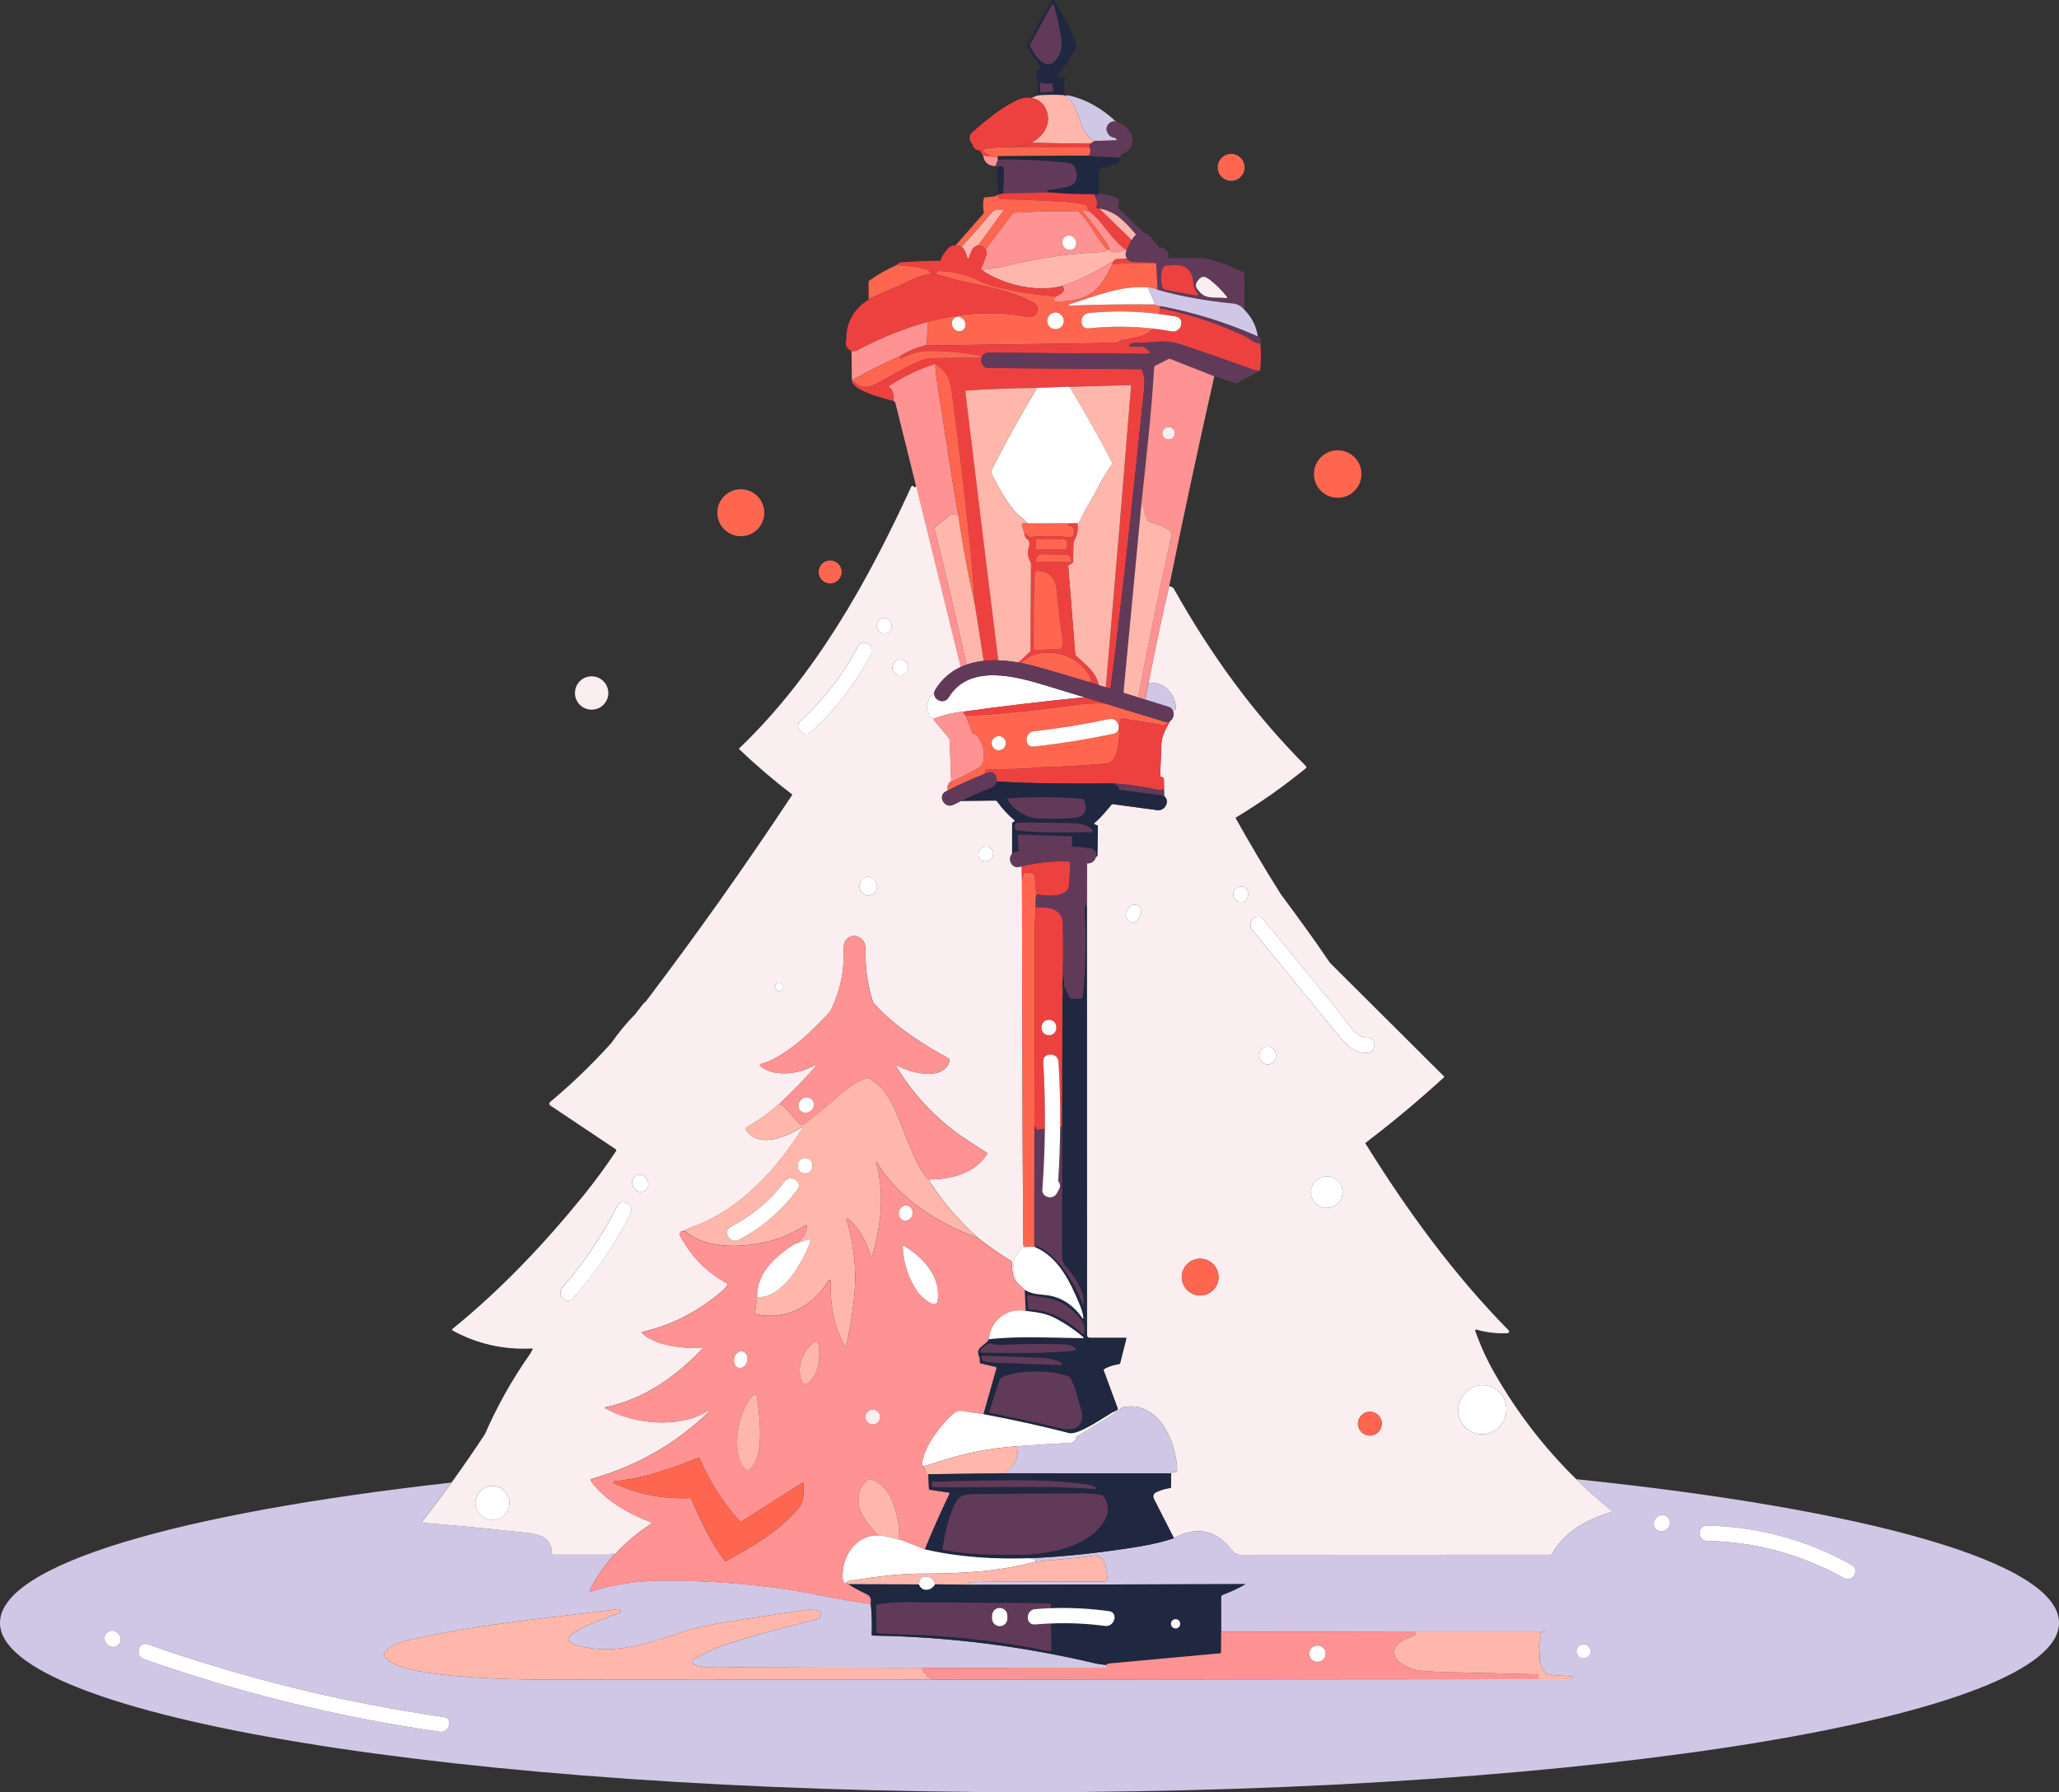 <?xml version="1.0" encoding="UTF-8"?><svg xmlns="http://www.w3.org/2000/svg" viewBox="0 0 924.93 805.16"><rect x="0" y="0" width="924.93" height="805.16" fill="#333333" stroke="none"/><defs><style>.d{fill:#fff;}.e{fill:#623a59;}.f{fill:#ff9393;}.g{fill:#fbeef0;}.h{fill:#ffb7ac;}.i{fill:#ff6650;}.j{fill:#d0c7e6;}.k{fill:#ed4140;}.l{fill:#202740;}</style></defs><g id="a"/><g id="b"><g id="c"><g><path class="j" d="M275.5,666.01s.01,.02,.01,.03c0-.02,0-.04-.01-.06,0,0,0,.02,0,.03Z"/><path class="j" d="M492.39,668.55h0s-.01,.05-.02,.07c0-.02,.02-.05,.02-.07Z"/><path class="j" d="M518.28,673.25c-.03-.07-.05-.14-.08-.21,.02,.06,.04,.12,.07,.18v.02Z"/><path class="j" d="M292.67,684s.02,.02,.03,.04c0,0,0-.02-.01-.02,0,0-.01,0-.02-.01Z"/><path class="j" d="M708.11,664.55c5.02,4.91,10.29,9.6,15.82,14.05,.17,.13,.19,.38,.06,.54-.05,.06-.11,.1-.19,.13-10.88,3.4-20.86,8.61-26.64,18.88-.12,.21-.34,.34-.58,.34l-139.62,.04c-.21,0-.41-.05-.59-.15-.59-.34-1.21-.52-1.87-.55-7.05-10.02-16.04-12.82-27.16-6.8-4.45,1.53-9.72,2.79-15.82,3.79-17.14,2.79-33.35,4.52-48.62,5.2l2.03,.71c.38,.14,.46,.38,.22,.71-.05,.07-.09,.15-.1,.23,9.06-1.18,16.8-1.31,27.14-2.92,.31-.05,.6,0,.86,.18l2.31,1.51c.28,.18,.47,.43,.58,.74,.56,1.55,1.03,3.79,1.41,6.71,.22,1.7,.34,2.62-1.79,2.62-20.15,.08-40.14-.27-60.4,.31-.2,0-.36,.18-.36,.38,0,.11,.06,.21,.14,.28l.63,.5,123.92-.3c-3.22,1.86-6.61,3.44-10.17,4.75-.49,.17-.81,.64-.81,1.16l.03,15.51,86.87-.18h58.94c-1.08,0-1.88,.34-2.38,1.02-.2,.26-.26,.54-.19,.86,.3,1.45,.16,2.85-.4,4.22-.11,.28-.14,.56-.07,.85,.65,2.62-.03,5.25,.72,7.49,.48,1.42,1.16,2.74,2.06,3.96,.17,.23,.38,.4,.65,.5,3.03,1.18,7.92,.96,11.25,1.22,.34,.03,.48,.21,.4,.54l-.2,.78h-15.27l-271.47,.22c-83.27,.07-139.34,.08-168.22,.02-10.47-.02-74.33,.33-78.6-10.82-.1-.26-.1-.53-.02-.8,1.08-3.24,7.36-5.26,10.53-6.01,30.09-7.09,61.04-9.83,91.66-13.67,.62-.08,2.79-.64,3.61-.2,.42,.23,.57,.76,.34,1.18-.1,.18-.26,.32-.45,.39-6.34,2.34-19.14,6.38-22.9,11.05-.21,.25-.22,.51-.03,.78,.99,1.45,2.41,2.4,4.27,2.87,17.54,4.33,32.06-1.28,48.37-6.71,4.07-1.36,10.98-2.82,20.73-4.37,11.02-1.76,22.06-3.42,33.12-4.99,1.92-.27,3.87-.15,5.86,.35,.76,.2,1.25,.94,1.12,1.71-.23,1.34-1.43,2.1-2.77,2.41-13.24,3.09-26.34,6.69-39.3,10.81-5.28,1.68-10.36,4.04-15.24,7.08-.5,.31-.65,.96-.34,1.46,.04,.07,.1,.14,.16,.19,2.64,2.56,15.44,1.72,19.32,1.74,28.16,.13,56.32,.2,84.48,.22l82.12-.09c.21,0,.31-.1,.28-.31-.01-.11-.02-.21-.02-.3,0-.17-.09-.28-.25-.33-.16-.05-.29-.13-.4-.27-2.07-.19-3.65-.41-4.74-.67-32.92-7.82-66.3-11.99-100.15-12.52-.23,0-.41-.19-.4-.42h0c.15-4.93,.02-9.53-.41-13.8-7.39-.98-14.74-2.22-22.04-3.72-22.23-4.56-44.67-6.51-67.36-6.75-13.4-.14-24.41,1.14-36.51,5-.18,.06-.37-.04-.42-.22-.03-.08-.02-.17,.02-.25,2.8-5.92,6.51-11.31,11.13-16.16-.05-.26-.18-.45-.4-.59-.28-.17-.53-.13-.76,.09l-.17,.16c-.22,.22-.48,.33-.78,.33h-25.22c-.44,0-.79-.36-.79-.8,0-8.83-9.15-8.77-15.37-9.46-14.16-1.57-28.37-2.92-42.65-4.06-.21-.02-.36-.2-.35-.41,0-.07,.03-.14,.08-.2,4.51-5.74,8.9-11.57,13.18-17.47C80.39,679.75,0,702.85,0,729.04c0,42.04,207.05,76.11,462.47,76.11s462.47-34.08,462.47-76.11c0-27.18-86.58-51.03-216.82-64.5ZM53.79,738.21c-.18,.23-.36,.46-.54,.7-.31,.34-.68,.57-1.11,.71-.41,.22-.85,.31-1.33,.3-.47,.02-.92-.08-1.33-.3-.43-.14-.8-.38-1.11-.71-.14-.15-.28-.31-.42-.46-.43-.43-.72-.94-.88-1.52-.04-.3-.08-.61-.12-.91,0-.62,.16-1.2,.47-1.74,.18-.23,.36-.46,.54-.7,.31-.34,.68-.57,1.11-.71,.41-.22,.85-.31,1.33-.3,.47-.02,.92,.08,1.33,.3,.43,.14,.8,.38,1.11,.71,.14,.15,.28,.31,.42,.46,.43,.43,.72,.94,.88,1.52,.04,.3,.08,.61,.12,.91,0,.62-.16,1.2-.47,1.74Zm143.77,39.8c-45.28-6.5-89.83-17.44-132.97-32.65-4.16-1.47-2.36-8.11,1.83-6.64,43.14,15.21,87.69,26.15,132.97,32.65,4.37,.63,2.5,7.26-1.83,6.64Zm516.91-35.52c-.17,.83-.66,1.54-1.34,1.99-.51,.34-1.12,.54-1.78,.54-.22,0-.43-.02-.64-.06-.83-.17-1.54-.66-1.99-1.34-.34-.51-.54-1.12-.54-1.78,0-.22,.02-.43,.06-.64,.17-.83,.66-1.54,1.34-1.99,.51-.34,1.12-.54,1.78-.54,.22,0,.43,.02,.64,.06,.83,.17,1.54,.66,1.99,1.34,.34,.51,.54,1.12,.54,1.78,0,.22-.02,.43-.06,.64Zm35.49-57.1c-.14,.43-.38,.8-.71,1.11-.15,.14-.31,.28-.46,.42-.43,.43-.94,.72-1.52,.89-.31,.04-.61,.08-.91,.12-.62,0-1.2-.16-1.74-.47l-.7-.54c-.34-.31-.57-.68-.71-1.11-.22-.41-.31-.85-.3-1.33-.02-.47,.08-.92,.3-1.33,.14-.43,.38-.8,.71-1.11,.15-.14,.31-.28,.46-.42,.43-.43,.94-.72,1.52-.89,.31-.04,.61-.08,.92-.12,.62,0,1.2,.16,1.74,.47,.23,.18,.46,.36,.7,.54,.34,.31,.57,.68,.71,1.11,.22,.41,.31,.85,.3,1.33,.02,.47-.08,.92-.3,1.33Zm78.39,23.62c-18.85-10.61-39.91-16.35-61.53-16.76-4.43-.09-4.43-6.97,0-6.88,22.83,.44,45.11,6.51,65,17.7,3.86,2.17,.39,8.12-3.47,5.94Z"/><path class="l" d="M477.96,42.77l.23-7.56c.01-.37-.17-.57-.53-.61l-2.26-.26c-.06,0-.12-.03-.17-.07-.01,0-.02-.02-.03-.03,0-.05,.02-.11,.01-.16,0-.11-.03-.22-.04-.32,2.93-3.85,5.6-7.84,8.02-11.98,1.63-2.77-7.77-18.5-9.59-21.44-.06-.1-.15-.19-.26-.25-.34-.19-.76-.06-.95,.27l-10.71,19.58c-.28,.51-.25,1.13,.07,1.61l5.93,8.99c-.37,.14-.71,.34-.99,.56-.57,.44-1.07,1.07-1.23,1.79-.25,1.08-.01,2.3,.7,3.16l.03,6.83c3.9-.34,7.82-.37,11.77-.09Zm-15.22-22.1c-.11-.28-.1-.56,.05-.83l9.62-17.44c.04-.08,.1-.14,.16-.19,.01-.01,.03-.01,.05-.02,.05-.03,.11-.07,.17-.08h.01s.06,0,.09,0c.05,0,.09-.01,.14,0s.09,.02,.13,.04c.03,.01,.06,.01,.09,.03h0c.06,.04,.1,.08,.14,.13,.01,.01,.03,.02,.04,.03,.05,.06,.09,.14,.11,.22,.94,3.71,1.8,7.48,2.61,11.31,1.2,5.72,1.31,9.93-2.71,13.95-4.1,4.1-9.55-4.3-10.7-7.13Zm5.06,20.88s-.05,0-.08-.01c-.03,0-.06,0-.09-.01-.03,0-.05-.03-.07-.04-.02-.01-.05-.03-.07-.05-.02-.02-.04-.04-.05-.07-.02-.02-.04-.04-.05-.07-.01-.03-.02-.06-.02-.09,0-.03-.02-.05-.02-.08v-.02l-.16-4.28c1.39,.71,2.95,.99,4.47,.68h.13c.28,.04,.58,0,.87-.09l.49,3.26v.03s0,.05,0,.07c0,.03,0,.06-.01,.09,0,.03-.02,.05-.04,.08-.01,.03-.02,.05-.04,.07-.02,.02-.04,.04-.06,.06-.02,.02-.04,.04-.07,.05-.03,.01-.06,.02-.08,.03-.02,0-.04,.02-.07,.02h-.03l-4.91,.36h-.02Z"/><path class="e" d="M473.44,27.8c4.02-4.02,3.91-8.23,2.71-13.95-.8-3.83-1.67-7.59-2.61-11.31-.02-.08-.06-.16-.11-.22-.01-.01-.03-.02-.04-.03-.04-.05-.09-.09-.14-.12h0s-.06-.02-.09-.03c-.04-.02-.09-.04-.13-.04s-.09,0-.14,0c-.03,0-.07,0-.1,0-.06,.02-.12,.05-.17,.08-.01,0-.03,.01-.05,.02-.06,.05-.12,.11-.16,.19l-9.62,17.44c-.15,.27-.17,.54-.05,.83,1.15,2.83,6.61,11.24,10.7,7.13Z"/><path class="e" d="M472.75,41.18s.05-.02,.07-.02c.03,0,.06-.02,.08-.03,.03-.01,.05-.03,.07-.05,.02-.02,.05-.03,.06-.06,.02-.02,.03-.05,.04-.07,.01-.03,.03-.05,.04-.08,0-.03,0-.06,.01-.09,0-.03,.01-.07,0-.1l-.49-3.26c-.3,.09-.6,.13-.87,.11h-.13c-1.52,.3-3.08,.02-4.47-.69l.16,4.28v.02s.02,.05,.02,.08c0,.03,.01,.06,.02,.09,.01,.03,.03,.05,.05,.07,.02,.02,.03,.05,.05,.07,.02,.02,.05,.03,.07,.05,.02,.01,.05,.03,.07,.04,.03,.01,.06,.01,.09,.01,.03,0,.06,.01,.1,.01l4.91-.36h.03Z"/><path class="h" d="M470.14,49.81c2.19,6.01-1.62,11.77-7.02,14.36l26.05,.38c.28,0,.55-.06,.79-.19l.87-.47,.97-.58c-2.83-1.63-4.64-3.59-5.45-5.89-1.47-4.18-3.98-12.06-6.61-13.58-.5-.29-1.03-.58-1.57-.86l-.22-.22c-3.95-.28-7.88-.24-11.77,.09l-2.56,.99c-.12,.05-.2,.1-.27,.17,2.97,.5,5.54,2.39,6.78,5.79Z"/><path class="j" d="M486.35,57.42c.8,2.29,2.62,4.26,5.45,5.89l9.73-.23c.07-.06,.14-.13,.22-.18-.06-.15-.14-.33-.22-.44-.19-.24-.46-.44-.76-.62-1.52,0-2.72-1.08-3.33-2.52l-.19-.45c-.53-1.26,.26-2.85,1.23-3.62,.88-.7,1.87-.83,2.85-.6-6.01-5.69-13.13-9.99-21.44-11.79-.27-.06-.54-.04-.8,.04-.31,.11-.62,.14-.92,.09,.54,.28,1.07,.57,1.57,.86,2.62,1.51,5.14,9.4,6.61,13.58Z"/><path class="k" d="M444.4,69.94c.12-.22,.06-.37-.18-.45-1.27-.42-2.25-1.16-2.94-2.22-.1,.03-.19,.05-.29,.08-.31,.1-.6,.16-.88,.18l1.53,2.38,2.55,.4,.22-.37Z"/><path class="k" d="M468.63,66.14c7.98-.29,14.11,.46,20.88-.15-.19-.32-.23-.6-.13-.85,.1-.26,.29-.4,.57-.41,.48-.04,.77-.32,.88-.84l-.87,.47c-.25,.13-.51,.2-.79,.19l-26.05-.38c-.06,.03-.13,.07-.19,.1-2.99,1.39-6.16,1.71-9.36,1.83,4.91,.18,9.85,.24,15.06,.05Z"/><path class="i" d="M448.61,70.2l37.95-.26,2.38-.04c.24,0,.4-.11,.48-.33,.49-1.25,.52-2.44,.09-3.58-6.77,.61-12.91-.15-20.88,.15-5.2,.19-10.15,.13-15.06-.05-4.13,.14-8.33-.06-12.3,1.18,.69,1.05,1.67,1.8,2.94,2.22,.24,.07,.3,.22,.18,.45l-.22,.37,4.05,.46c.01-.09,.03-.19,.04-.28,.03-.19,.14-.28,.33-.28Z"/><path class="i" d="M553.05,81.22c3.34,0,6.04-2.7,6.04-6.04s-2.7-6.04-6.04-6.04-6.04,2.7-6.04,6.04,2.7,6.04,6.04,6.04Z"/><path class="f" d="M448.24,70.77l-4.05-.46-2.55-.4c.48,3.06,2.32,4.64,5.52,4.73l1.14-2.9-.06-.97Z"/><path class="l" d="M448.61,70.2c-.19,0-.3,.09-.33,.28-.02,.1-.03,.19-.04,.28l.06,.97c10.48-.25,20.92,.24,31.32,1.46,3.17,.38,3.87,2.78,4.04,5.58,.18,2.95-1.53,4.74-5.13,5.38-3.94,.7-6.51,1.1-7.74,1.21-.11,.01-.17,.08-.16,.2,0,.11,0,.21,0,.31,0,.21,.11,.32,.31,.34,.21,.02,.4,.09,.55,.22,6.63,.58,13.32,.84,20.06,.79,.92,.63,1.62,.53,2.1-.29-.26-3.61-.18-7.25,.24-10.91,.03-.24,.16-.39,.39-.46l7.83-2.23c.36-.1,.6-.34,.71-.7,.18-.6,.21-1.22,.09-1.84l-16.35-.86-37.95,.26Z"/><path class="e" d="M450.65,75.11c.25,.17,.37,.4,.36,.7l-.38,11.07,20.87-.43c-.16-.13-.34-.2-.55-.22-.2-.02-.3-.13-.31-.34,0-.1,0-.2,0-.31,0-.12,.05-.19,.16-.2,1.22-.11,3.8-.51,7.74-1.21,3.6-.64,5.31-2.43,5.13-5.38-.17-2.81-.88-5.21-4.04-5.58-10.4-1.23-20.84-1.72-31.32-1.46l-1.14,2.9,.46,.46c1.07-.63,2.08-.63,3.03,0Z"/><path class="l" d="M450.64,86.87l.38-11.07c0-.3-.11-.53-.36-.7-.95-.63-1.96-.63-3.03,0l.68,12.23h.36l1.97-.46Z"/><path class="k" d="M494,99.41c3.66,4.57,7.06,9.26,11.7,12.85l.38,.18c.66-1.24,1.36-3.01,2.28-4.57l-14.41-14.02s-.03-.05,.03-.06l.1-.02c-.71,.02-1.26-.2-1.65-.65-.18-.21-.15-.39,.09-.52,1.11-.66-.46-4.56-.96-5.35-6.74,.05-13.43-.21-20.06-.79l-20.87,.43-1.97,.46c-.17,.57-.11,1.16,.18,1.75,.13,.27,.35,.4,.65,.4,9.08,.02,18.24,.65,27.32,1.05,3.61,.16,7.2,.65,10.75,1.47,.27,.06,.46,.22,.59,.47l1.17,2.38c1.52,1.57,3.36,2.88,4.68,4.54Z"/><path class="e" d="M491.56,87.23c.5,.79,2.07,4.69,.96,5.35-.24,.14-.27,.31-.09,.52,.39,.45,.94,.66,1.65,.65,7.01,1.22,11.24,5.77,16.22,11.65-.75,.63-1.39,1.5-1.94,2.45-.92,1.57-1.62,3.34-2.28,4.57,0,.02-.02,.04-.03,.06-.71,1.3-.52,2.75,.25,3.78,.6,.81,1.56,1.37,2.72,1.4,3.37,.08,6.74,.22,10.11,.38,.07,.15,.16,.29,.25,.43l.61,11.72c10.34,2.93,21.71,4.98,34.11,6.18,1.82,.18,3.46,1.11,4.91,2.8l.02-16.32c0-.29-.14-.49-.41-.6-5.15-2.09-13.72-6.26-19.14-6.29-4.94-.03-9.88-.02-14.81,0,.56-1.96-.49-4.54-3.16-4.68-.2-.01-.4-.02-.6-.03-1.21-1.38-2.41-2.76-3.62-4.14-1-1.15-2.06-2.27-3.52-2.6l-11.21-10.91c-.26-.25-.37-.55-.33-.91l.26-2.5c.03-.32-.06-.59-.29-.81-1.59-1.57-6.32-2.08-8.54-2.45-.48,.82-1.18,.92-2.1,.29Zm46.58,38.77c1.72-2.25,3.12-2.01,5.25-.38,2.84,2.19,5.42,4.74,7.74,7.66,.04,.04,.06,.09,.08,.15,0,.01,0,.03,0,.04,0,.04,.01,.08,0,.12h0s-.01,.05-.02,.07c0,.03-.02,.06-.03,.08-.01,.03-.04,.05-.06,.07-.01,.01-.02,.03-.04,.05h0s-.07,.04-.11,.06c-.01,0-.03,.01-.04,.02-.05,.01-.11,.02-.16,0-3.95-.63-8.69,.69-11.58-2.52-1.73-1.92-2.85-3.03-1.02-5.41Zm-16-4.85c.64-2.31,2.04-1.74,3.85-1.95,6.42-.73,9.79,2.02,10.12,8.25,.09,1.82,.79,3.17,1.92,4.4,.06,.06,.09,.13,.12,.21,0,.02,0,.05,.01,.07,.01,.06,.02,.11,0,.17,0,.01,0,.02,0,.03,0,.02-.02,.04-.02,.06-.01,.04-.02,.07-.04,.11-.02,.03-.04,.06-.07,.09-.01,.02-.02,.04-.04,.05,0,0-.02,0-.03,.02-.04,.04-.09,.06-.14,.08-.02,0-.04,.02-.06,.03-.08,.02-.16,.03-.24,.01l-14.16-2.58c-.57-.1-1.03-.52-1.19-1.08-.74-2.7-.75-5.35-.03-7.96Z"/><path class="i" d="M435.07,116.24c.04-.1,.08-.2,.12-.29l-.2,.27s.05,.02,.08,.02Z"/><path class="i" d="M429.99,110.26c.77,.06,1.4,.3,1.92,.67,4.51-4.78,8.85-9.71,12.99-14.81,.83-1.02,1.67-1.61,2.53-1.79,.89-.18,1.85-.21,2.88-.07,.38,.05,.46,.24,.23,.55l-11.26,15.49c.42-.06,.87-.03,1.34,.11,.83,.24,1.63,.89,2.12,1.71l12.22-16.13c.19-.25,.44-.39,.76-.41,9.48-.61,18.97-.79,28.46-.54,.28,.01,.52,.12,.71,.32,5,5.39,8.11,12.18,12.43,16.9l1.04,.03c.59-1.9-10.15-15.2-11.96-17.18-.19-.21-.19-.42,0-.61,.13-.13,.3-.14,.53-.02,.85,.44,1.65,.57,2.38,.39l-1.17-2.38c-.12-.25-.32-.41-.59-.47-3.55-.82-7.13-1.31-10.75-1.47-9.08-.4-18.24-1.03-27.32-1.05-.3,0-.52-.13-.65-.4-.29-.59-.35-1.17-.18-1.75h-.36c-.03,1.06-4.85,1.21-5.82,1.33-.33,.04-.53,.22-.59,.55-.38,2.02-.36,4.04,.07,6.05,.06,.26,0,.5-.19,.71l-12.57,14.29s.03,0,.05,0c.24-.02,.48-.03,.73-.01Z"/><path class="h" d="M493.96,93.83l14.41,14.02c.55-.95,1.19-1.82,1.94-2.45-4.98-5.88-9.21-10.43-16.22-11.65l-.1,.02c-.05,0-.06,.03-.03,.06Z"/><path class="h" d="M450.32,94.26c-1.03-.14-1.99-.11-2.88,.07-.86,.18-1.7,.77-2.53,1.79-4.15,5.1-8.48,10.03-12.99,14.81,1.54,1.07,2.18,3.24,2.74,5.19,.11,.04,.23,.07,.34,.1l.2-.27c.43-1.05,.8-2.16,1.21-3.14,.54-1.3,1.57-2.33,2.89-2.51l11.26-15.49c.23-.32,.15-.5-.23-.55Z"/><path class="f" d="M505.7,112.25c-4.64-3.59-8.05-8.28-11.7-12.85-1.33-1.66-3.16-2.97-4.68-4.54-.73,.18-1.53,.05-2.38-.39-.23-.12-.41-.11-.53,.02-.19,.19-.2,.4,0,.61,1.81,1.98,12.55,15.28,11.96,17.18,.85,1.96,5.91,.71,7.35-.03Z"/><path class="f" d="M496.01,113.14c.3-.01,.53-.14,.7-.38,.16-.22,.36-.39,.61-.51-4.32-4.72-7.43-11.51-12.43-16.9-.19-.2-.42-.31-.71-.32-9.49-.25-18.98-.07-28.46,.54-.32,.02-.57,.16-.76,.41l-12.22,16.13c.46,.77,.64,1.69,.29,2.53-.76,1.82-1.38,4.36-2.49,6.26l.43,.33c4-.38,7.96-1.04,11.86-1.98,14.47-3.46,28.27-5.53,43.18-6.12Zm-18.66-5.09c.19-.79,.67-1.49,1.41-1.9,.92-.52,2.01-.47,2.92,.03,.55,.3,1.03,.76,1.36,1.35,.34,.6,.48,1.24,.45,1.87-.02,.41-.11,.82-.28,1.18-.25,.55-.66,1.02-1.21,1.33h0c-.18,.1-.37,.18-.57,.24-.19,.06-.39,.1-.59,.11-.4,.03-.81-.02-1.19-.14-.19-.06-.38-.14-.56-.24-.55-.3-1.03-.76-1.36-1.35-.34-.6-.48-1.24-.45-1.87,0-.21,.04-.41,.08-.61Z"/><path class="d" d="M479.07,111.88c.18,.1,.37,.18,.56,.24,.39,.12,.79,.17,1.19,.14,.2-.02,.4-.05,.59-.11,.19-.06,.39-.14,.57-.24,.55-.31,.96-.78,1.21-1.33,.17-.37,.26-.77,.28-1.18,.03-.62-.12-1.27-.45-1.87-.34-.6-.82-1.06-1.36-1.35-.91-.5-2-.54-2.92-.03-.73,.41-1.22,1.11-1.41,1.9-.05,.2-.08,.4-.08,.61-.03,.62,.12,1.27,.45,1.87,.34,.6,.82,1.06,1.36,1.35Z"/><path class="h" d="M499.9,117.7l.73-.85c.22-.25,.49-.38,.82-.4l4.86-.18c-.77-1.03-.95-2.48-.25-3.78,0-.02,.02-.04,.03-.06l-.38-.18c-1.44,.75-6.5,2-7.35,.03l-1.04-.03c-.25,.11-.45,.28-.61,.51-.17,.24-.4,.37-.7,.38-14.91,.59-28.7,2.66-43.18,6.12-3.9,.94-7.85,1.59-11.86,1.98,9.09,6.6,25.1,10.39,36.22,7.21,7.64-2.58,14.82-6.06,21.56-10.45,.25-.17,.83-.24,1.14-.3Z"/><path class="k" d="M417.41,121.91l.61,1.3c.71-.02,1.4,.02,2.09,.1l.95-1.2c.2-.24,.45-.36,.76-.34,6.29,.18,12.19,1.61,17.71,4.3,2.44,1.19,4.47,2,6.09,2.42,9.4,2.44,18.96,4.01,28.67,4.71,1.76-.76,5.12-2.4,2.9-4.74-11.13,3.18-27.13-.61-36.22-7.21l-.43-.33c1.11-1.9,1.73-4.44,2.49-6.26,.35-.84,.17-1.76-.29-2.53-.49-.81-1.29-1.47-2.12-1.71-.47-.14-.92-.16-1.34-.11-1.33,.18-2.35,1.21-2.89,2.51-.41,.98-.78,2.08-1.21,3.14-.04,.1-.08,.2-.12,.29-.03,0-.05-.02-.08-.02-.11-.03-.23-.07-.34-.1-.56-1.95-1.19-4.12-2.74-5.19-.53-.37-1.15-.61-1.92-.67-.25-.02-.49,0-.73,.01-.02,0-.03,0-.05,0-.95-.14-1.96,.1-2.82,.9-1.14,1.06-2.09,2.24-2.89,3.56-.16,.26-.32,.52-.45,.77-.3,.56-.43,1.11-.43,1.63-5.95,.05-11.9,.27-17.85,.7-.59,.04-1.31,.48-2.16,1.33,4.84,.04,9.55,.76,14.14,2.17,.31,.09,.53,.28,.67,.58Z"/><path class="k" d="M500.63,116.85l-.73,.85-.22,1.01c6.45-.58,13.02-.65,19.7-.22-.09-.14-.18-.29-.25-.43-3.37-.17-6.74-.3-10.11-.38-1.17-.03-2.12-.59-2.72-1.4l-4.86,.18c-.33,.01-.6,.14-.82,.4Z"/><path class="f" d="M474.37,135.47c13.91-.06,19.38-3.98,25.31-16.76l.22-1.01c-.31,.06-.89,.13-1.14,.3-6.74,4.39-13.93,7.87-21.56,10.45,2.22,2.34-1.14,3.98-2.9,4.74-.52,.6-.78,1.09-.77,1.47,.02,.54,.3,.81,.83,.81Z"/><path class="i" d="M521.34,137.8l.5-.16-3.87-.86c-12.5-.13-25.02,.05-37.55,.53-.07,.01-.14,0-.2-.05-.02-.01-.02-.04-.04-.06-.03-.03-.06-.06-.07-.11h0c0-.06,.01-.1,.03-.14,0-.02,0-.05,.01-.06,.04-.06,.1-.1,.17-.11,12.02-3.89,23.22-8.57,35.28-7.68,1.57,.03,3.03,.4,4.4,1.1l-.61-11.72c-6.68-.43-13.25-.36-19.7,.22-5.94,12.79-11.4,16.7-25.31,16.76-.54,0-.82-.27-.83-.81-.01-.38,.24-.87,.77-1.47-9.71-.69-19.27-2.26-28.67-4.71-1.62-.42-3.65-1.22-6.09-2.42-5.52-2.69-11.42-4.12-17.71-4.3-.31-.01-.56,.1-.76,.34l-.95,1.2c2.41,.3,4.75,1.16,7.21,1.86,4.24,1.19,8.56,2.05,12.87,2.95,8.39,1.75,16.66,3.77,24.18,8.01,3.57,2.01,1.02,7.03-2.65,6.29-15.14-3.03-30.28-1.8-44.84,2.12l-.58,9.57c-.02,.32-.15,.58-.4,.77l-.54,.4,86.29-1.2c.29,0,.53-.11,.71-.34,1.03-1.26,2.1-.89,3.39-1.14,5.54-1.04,9.69-2,12.27-4.96-9.59-1.11-19.25-1.13-28.9-.12-4.41,.46-4.36-6.43,0-6.88,10.58-1.11,21.14-.91,31.63,.45,.11-.73,.2-1.5,.26-2.33l-.03-.4c-.02-.28,.1-.46,.36-.55Zm-87.7,8.87c-.18,.79-.65,1.47-1.37,1.87-.36,.2-.75,.3-1.14,.32-.15,0-.3,0-.44,0-.13-.01-.26-.03-.39-.06-.89-.21-1.73-.83-2.24-1.75-.77-1.42-.53-3.08,.51-4.01,.04-.04,.1-.07,.15-.1,.11-.09,.22-.18,.35-.24h0c.36-.2,.75-.3,1.14-.32,.39-.02,.79,.04,1.17,.17,.38,.14,.74,.35,1.07,.63,.32,.28,.61,.62,.83,1.03,.22,.4,.36,.83,.42,1.25,.03,.21,.04,.42,.03,.63,0,.21-.04,.41-.08,.61Zm44.26-2.51c-.04,.3-.08,.61-.12,.91,0,.01,0,.02,0,.03-.05,.15-.11,.29-.18,.42-.06,.14-.12,.29-.18,.43l-.02,.04c-.09,.12-.19,.25-.28,.37-.09,.13-.18,.25-.28,.37l-.03,.03c-.07,.07-.51,.44-.78,.59-.03,.02-.62,.31-.91,.38-.31,.04-.61,.08-.92,.12-.01,0-.02,0-.04,0-.02,0-.04,0-.06,0-.31-.04-.61-.08-.91-.12-.01,0-.02,0-.03,0h-.02c-.28-.11-.56-.23-.83-.36-.01,0-.03-.01-.04-.02-.12-.09-.25-.19-.37-.28-.13-.08-.25-.17-.36-.28,0,0-.02-.02-.02-.03-.18-.23-.36-.46-.54-.7-.01-.02-.02-.03-.03-.05-.35-.56-.36-.79-.43-1.35-.08-.59-.08-.42,0-1.01,.02-.14,.03-.38,.08-.55,.06-.15,.12-.29,.18-.43,.05-.15,.12-.29,.18-.43l.02-.04c.09-.12,.19-.25,.28-.37,.09-.12,.18-.24,.28-.36,.01-.01,.03-.03,.04-.04,.23-.19,.47-.37,.71-.54h.02s.02-.02,.03-.03c.27-.12,.55-.23,.82-.35,.02,0,.04-.01,.05-.02,.15-.03,.31-.05,.47-.06,.16-.03,.32-.05,.48-.06,.62,0,1.2,.16,1.74,.47,.16,.12,.31,.24,.47,.36,.07,.05,.14,.11,.21,.16l.02,.02h0c.11,.09,.22,.17,.32,.27,.34,.31,.57,.68,.71,1.11,.22,.41,.31,.85,.3,1.33,0,.02,0,.05,0,.07Z"/><path class="i" d="M403.34,128.63c3.95-1.73,8-4.04,12.2-5.09,.85-.21,1.68-.31,2.49-.34l-.61-1.3c-.14-.29-.36-.48-.67-.58-4.59-1.41-9.3-2.13-14.14-2.17-4.14,1.82-8.17,4.1-12.07,6.86-.25,.17-.38,.41-.37,.71l.06,7.88c.27-.16,.54-.32,.81-.47,3.94-2.12,8.2-3.73,12.3-5.52Z"/><path class="k" d="M523.35,130.19l14.16,2.58c.08,.01,.16,0,.24-.01,.02,0,.04-.02,.06-.03,.05-.02,.1-.05,.14-.08,0,0,.02,0,.03-.02,.02-.02,.02-.04,.04-.05,.02-.03,.05-.06,.07-.09,.02-.03,.03-.07,.04-.11,0-.03,.02-.06,.02-.1,0-.06,0-.11,0-.17,0-.02,0-.05-.01-.07-.02-.07-.06-.15-.12-.21-1.13-1.22-1.82-2.58-1.92-4.4-.33-6.24-3.7-8.99-10.12-8.25-1.82,.22-3.22-.36-3.85,1.95-.72,2.6-.71,5.26,.03,7.96,.16,.56,.62,.98,1.19,1.08Z"/><path class="g" d="M550.74,133.94c.06,0,.11,0,.16,0,.01,0,.03-.01,.04-.02,.04-.01,.07-.03,.11-.05h0s.02-.04,.04-.05c.02-.02,.04-.04,.06-.07,.01-.03,.02-.05,.03-.08,0-.02,.02-.04,.02-.07,0-.04,0-.08,0-.12,0-.01,0-.03,0-.04-.01-.05-.04-.1-.08-.15-2.32-2.92-4.9-5.47-7.74-7.66-2.13-1.63-3.53-1.88-5.25,.38-1.82,2.38-.71,3.49,1.02,5.41,2.89,3.21,7.63,1.89,11.58,2.52Z"/><path class="d" d="M480.32,136.78c-.07,.01-.13,.06-.17,.11-.01,.02,0,.04-.01,.06-.01,.04-.04,.08-.03,.13h0c0,.05,.04,.09,.07,.12,.01,.02,.02,.04,.04,.06,.06,.04,.12,.06,.2,.05,12.53-.49,25.05-.67,37.55-.53l.49-.24c.26-.13,.33-.32,.21-.59l-3.06-6.85c-12.06-.89-23.26,3.79-35.28,7.68Z"/><path class="j" d="M554.1,136.38c-12.4-1.19-23.77-3.25-34.11-6.18-1.37-.7-2.83-1.07-4.4-1.1l3.06,6.85c.12,.26,.05,.46-.21,.59l-.49,.24,3.87,.86c14.92,2.89,29.33,7.41,43.24,13.55-.71-4.66-2.72-8.67-6.06-12.01-1.45-1.69-3.09-2.62-4.91-2.8Z"/><path class="e" d="M521.34,137.8c-.26,.09-.38,.27-.36,.55l.03,.4c.44-.38,.85-.43,1.26-.15,.18,.13,.38,.21,.6,.26,12.84,2.69,25.17,6.85,36.98,12.49,.27,.13,1.2,.76,2.78,1.89,1.02,.73,2.17,1.1,3.48,1.11,.63-1.66,.28-2.72-1.03-3.17-13.9-6.14-28.32-10.66-43.24-13.55l-.5,.16Z"/><path class="k" d="M400.7,175.16c-.13-.28-.32-.52-.56-.71l-.62-.49c-.28-.21-.27-.42,.03-.61,6.44-4.28,13.33-7.57,20.65-9.87,4.68,3.2,6.51,6.31,7.3,12.23,2.88,21.47,5.47,42.98,7.77,64.52,1.11,10.39,1.98,20.81,2.62,31.25l3.98,25.44c2.17-.24,4.38-.31,6.6-.25l-6.25-50.36-8.54-70.34c-.04-.32,.1-.48,.41-.51,10.45-.71,20.92-1.1,31.4-1.18l13.77-.5,28.39-.76c.33-.01,.48,.14,.45,.46l-4.93,60.34-6.4,74.96c.7,.22,1.4,.44,2.1,.65,5.76-45.1,10.5-90.25,15.16-135.48,.29-2.81,0-5.81-1.23-8.1-22.89-.17-45.77-.35-68.66-.52-4.43-.03-4.43-6.92,0-6.88,23.2,.18,46.4,.35,69.6,.53h.02c.73-.06,1.47-.11,2.23-.12,.08,0,.16-.02,.24-.06,.02,0,.03-.02,.05-.03,.05-.03,.1-.06,.14-.11,.02-.02,.04-.06,.05-.08,.02-.04,.05-.07,.06-.12,.01-.04,.02-.09,.02-.13,0-.03,.01-.07,.01-.1,0-.06-.02-.12-.04-.17,0-.02,0-.04-.02-.06-.04-.07-.09-.14-.15-.19l-2.18-1.84c-.24-.19-.5-.29-.81-.29h-5.46c-.53,0-.67-.23-.44-.7,.29-.58,.85-.86,1.69-.84,7.08,.15,13.47-1.94,20.88,.48,8.27,2.71,19.18,6.5,32.75,11.38,1.06,.39,2.16,.46,3.28,.59,.49-4.2,.5-8.28,.05-12.23-1.3-.01-2.46-.38-3.48-1.11-1.58-1.14-2.51-1.77-2.78-1.89-11.82-5.64-24.14-9.8-36.98-12.49-.22-.05-.42-.13-.6-.26-.4-.28-.82-.23-1.26,.15-.06,.84-.15,1.61-.26,2.33,2.48,.32,4.96,.69,7.43,1.14,4.36,.8,2.5,7.43-1.83,6.64-2.77-.51-5.55-.91-8.33-1.23-2.58,2.95-6.73,3.92-12.27,4.96-1.29,.24-2.36-.13-3.39,1.14-.18,.23-.42,.34-.71,.34l-86.29,1.2c-4,.96-7.74,2.55-11.22,4.77l.28,.77c.09,.24,.25,.3,.48,.19,4.48-2.16,7.98-3.26,10.51-3.3,8.38-.14,16.71,.55,25.01,2.07,.23,.02,.4,.22,.38,.45-.02,.23-.22,.4-.45,.38-7.29,.11-14.68,.23-22.2,.34-5.3,.08-15.81,6.79-20.77,9.42-5.7,3.02-8.74,5.4-13.88,1.16-.25-.21-.38-.15-.4,.17l-.04,.6c3.17,4.13,13.72,6.59,18.42,7.88,.2-1.8-.07-3.48-.78-5.03Z"/><path class="f" d="M415.36,155.27l.54-.4c.25-.19,.39-.44,.4-.77l.58-9.57c-11.01,2.96-21.69,7.45-31.79,12.79-.91,.48-1.8,.52-2.57,.28l.14,13.22c7-3.9,14.16-7.5,21.48-10.79,3.48-2.22,7.22-3.81,11.22-4.77Z"/><path class="d" d="M433.27,144.18c-.22-.4-.5-.75-.83-1.03-.32-.28-.69-.49-1.07-.63-.38-.14-.78-.2-1.17-.17-.39,.02-.78,.13-1.14,.32-.13,.07-.24,.16-.35,.24-.05,.04-.1,.06-.15,.1-1.04,.92-1.28,2.59-.51,4.01,.51,.93,1.35,1.55,2.24,1.75,.13,.03,.26,.05,.39,.06,.15,.01,.3,.02,.44,0,.39-.02,.78-.13,1.14-.32,.72-.39,1.19-1.08,1.37-1.87,.05-.2,.07-.4,.08-.61,0-.21,0-.42-.03-.63-.06-.42-.2-.85-.42-1.25Z"/><path class="e" d="M530.03,154.62c-7.42-2.43-13.8-.34-20.88-.48-.84-.02-1.4,.26-1.69,.84-.24,.47-.09,.71,.44,.71h5.46c.3,0,.57,.09,.81,.28l2.18,1.84c.06,.05,.11,.12,.15,.19,0,.02,0,.04,.02,.06,.02,.06,.04,.11,.04,.17h0s-.01,.07-.02,.1c0,.04,0,.09-.02,.13-.01,.04-.04,.08-.06,.12-.02,.03-.03,.06-.05,.08-.04,.05-.09,.08-.14,.11-.02,.01-.03,.03-.05,.03-.07,.03-.15,.05-.24,.06-.76,0-1.5,.05-2.23,.12,4.42,.05,4.41,6.92-.02,6.88-.31,0-.62,0-.94,0,1.23,2.29,1.52,5.29,1.23,8.1-4.65,45.23-9.39,90.38-15.16,135.48,1.94,.61,3.88,1.21,5.82,1.82l8.02-84.55c2.17-20.59,4.38-38.98,5.78-61.76,.02-.28,.15-.48,.4-.6l5.96-3.04c.29-.15,.59-.16,.9-.04l19.76,7.78,9.52,3.07c.28,.09,.54,.07,.79-.07l10.25-5.46c-1.12-.12-2.22-.2-3.28-.59-13.57-4.87-24.48-8.66-32.75-11.38Z"/><path class="i" d="M383.5,171.53c5.14,4.24,8.18,1.86,13.88-1.16,4.96-2.63,15.47-9.34,20.77-9.42,7.51-.11,14.91-.23,22.2-.34,.23,.02,.43-.15,.45-.38,.02-.23-.15-.43-.38-.45-8.3-1.53-16.64-2.22-25.01-2.07-2.52,.04-6.03,1.14-10.51,3.3-.24,.11-.4,.05-.48-.19l-.28-.77c-7.31,3.29-14.47,6.89-21.48,10.79l.4,1.47,.04-.6c.02-.32,.16-.38,.4-.17Z"/><path class="f" d="M524.83,161.31l-5.96,3.04c-.25,.13-.38,.33-.4,.6-1.4,22.78-3.61,41.17-5.78,61.76,.14-.13,.3-.18,.48-.15,.17,.02,.26,.12,.27,.29,.07,.97,1.32,3.38,.85,3.91-.16,.18-.16,.37,0,.55,.64,.71,1.01,1.53,1.13,2.45,.03,.27,.18,.45,.44,.53,1.46,.49,9.26,2.72,10.16,4.84,.22,.51,.22,1.26,0,2.25-5.34,23.89-10.27,47.86-14.79,71.93,1.02,.32,2.04,.64,3.06,.96,.13-.18,.22-.37,.27-.59l1.45-6.97c2.76-14.54,5.83-29.01,9.22-43.42,6.42-31.49,13.17-62.91,20.25-94.25l-19.76-7.78c-.31-.12-.61-.11-.9,.04Zm2.9,33.34c0,1.54-1.25,2.8-2.8,2.8s-2.8-1.25-2.8-2.8,1.25-2.8,2.8-2.8,2.8,1.25,2.8,2.8Z"/><path class="f" d="M434.14,298.62c-4.46-20.32-9.22-40.57-14.31-60.76-.07-.28,0-.52,.18-.74,1.37-1.54,2.94-2.82,4.73-3.82,.27-.16,.49-.36,.66-.63,.67-1.02,1.62-1.55,2.87-1.62,.29-.01,.57,.04,.84,.15,.41,.18,.83,.12,1.26-.17-1.62-9.16-4.69-28.52-9.22-58.08-.67-4.37-1-7.53-.97-9.47-7.33,2.3-14.21,5.59-20.65,9.87-.29,.2-.3,.4-.03,.61l.62,.49c.24,.2,.43,.43,.56,.71,.72,1.55,.98,3.22,.78,5.03l.34,.21c.2,.11,.33,.29,.39,.52l9.31,37.43,19.98,81.35c.86-.4,1.74-.76,2.64-1.07Z"/><path class="i" d="M435.26,240.22c-2.3-21.54-4.89-43.05-7.77-64.52-.79-5.92-2.62-9.03-7.3-12.23-.02,1.94,.3,5.1,.97,9.47,4.53,29.56,7.6,48.92,9.22,58.08,2,13.56,4.5,27.04,7.5,40.44-.64-10.44-1.52-20.86-2.62-31.25Z"/><path class="h" d="M480.67,174.19c6.68,10.97,12.97,22.17,18.88,33.57,.14,.28,.12,.55-.06,.8-2.11,2.88-3.97,5.88-5.57,9-2.81,5.45-5.4,9.63-8.01,14.51-.32,1.26-.97,2.27-1.97,3.05,.43,2.89-.07,5.52-1.51,7.9-.15,.25-.23,.51-.23,.79l-.18,8.5c0,.3-.13,.52-.39,.67l-1.38,.82c-.27,.16-.39,.4-.37,.71l3.13,39.36c.02,.32,.15,.58,.38,.79,4.59,4.29,8.83,7.18,10.17,13.15,1.06,.33,2.13,.66,3.19,.99l6.4-74.96,4.93-60.34c.03-.32-.12-.48-.45-.46l-28.39,.76,.77,.03c.29,.02,.5,.15,.65,.39Zm21.38,55.55h0s-.07,.02-.1,.03c.03-.01,.06-.03,.09-.03Z"/><path class="d" d="M465.43,175.05c-6.29,10.32-12.81,22.03-19.54,35.13-.65,1.27-.68,2.44-.09,3.5,3.03,5.47,7.61,14.63,12.53,18.38,1.22,.93,2.36,1.97,3.43,3.13l20.07-.04,2.12-.03c1-.77,1.65-1.79,1.97-3.05,2.62-4.88,5.21-9.06,8.01-14.51,1.6-3.12,3.46-6.12,5.57-9,.18-.25,.2-.52,.06-.8-5.91-11.41-12.2-22.6-18.88-33.57-.15-.24-.37-.37-.65-.39l-.77-.03-13.77,.5c.04,.39,.02,.65-.05,.77Z"/><path class="g" d="M522.14,194.65c0,1.54,1.25,2.8,2.8,2.8s2.8-1.25,2.8-2.8-1.25-2.8-2.8-2.8-2.8,1.25-2.8,2.8Z"/><circle class="i" cx="600.91" cy="212.98" r="10.67" transform="translate(-21.52 75.02) rotate(-7.02)"/><path class="g" d="M189.51,683.73c-.02,.21,.14,.39,.35,.41,14.28,1.14,28.5,2.5,42.65,4.06,6.22,.7,15.36,.64,15.37,9.46,0,.44,.35,.8,.79,.8h25.22c.3,0,.57-.11,.78-.33l.17-.16c.23-.23,.48-.26,.76-.09,.22,.13,.35,.33,.4,.59,4.98-5.37,10.51-10.04,16.6-13.99,.05-.04,.09-.09,.11-.15,0-.01,.01-.03,.02-.04,0-.02,0-.04,.01-.07,0-.02,0-.04,0-.06,0-.02,0-.04-.01-.06,0-.02-.01-.04-.03-.06,0-.01-.02-.02-.03-.04-.04-.05-.09-.09-.14-.12-10.09-3.76-20.47-9.59-27.02-18.4-.42-.56-.29-.94,.39-1.14,20.01-5.73,37.14-15.36,52.24-29.86,.14-.1,.16-.3,.06-.43-.1-.14-.3-.16-.43-.06-12.73,7.85-33.4,5.87-45.93-1.38-.3-.18-.28-.3,.06-.38,17.4-3.69,31.66-13.63,43.66-26.41,.03-.03,.04-.07,.04-.11,0-.02-.02-.04-.02-.05,0-.02-.01-.04-.03-.05-.03-.03-.07-.04-.11-.04-8.09,.28-20.68-.75-26.89-6.53-.39-.37-.33-.61,.19-.72,13.66-3.15,25.73-9.63,36.25-18.85,.36-.31,.97-1.05,1.83-2.23,.19-.26,.14-.46-.15-.62-9.28-5.07-16.36-12.28-21.25-21.63-.18-.35-.09-.85,.27-1.5,.09-.17,.36-.26,.83-.27,2.94-1.58,6.75-2.74,9.09-3.8,19.53-8.85,33.93-25.14,45.27-43.19,.18-.3,.13-.35-.15-.15-6.96,4.55-19.53,10.04-25.49,1.87-.03-.04-.05-.08-.07-.12-.03-.05-.03-.1-.05-.15-.03-.07-.06-.14-.07-.22-.01-.07-.01-.14,0-.22,0-.07,0-.15,.02-.22,.02-.07,.04-.14,.07-.21,.03-.07,.06-.13,.1-.2,.04-.06,.1-.11,.15-.17,.04-.04,.06-.09,.11-.12,.04-.03,.08-.05,.12-.07,5.51-3.13,10.58-6.82,15.2-11.07,5.49-5.08,10.7-10.47,15.63-16.17,.05-.05,.07-.12,.08-.19,0-.01,0-.02,0-.04,0-.06-.01-.13-.05-.19-.01-.02-.02-.03-.04-.05-.01-.02-.03-.03-.04-.04-.05-.04-.12-.07-.18-.08-.01,0-.02,0-.04,0-.07,0-.14,.01-.2,.05-6.65,4.17-18.29,5.52-24.4,.54-.05-.05-.1-.1-.13-.16-.01-.02-.02-.04-.03-.06-.01-.02-.03-.05-.03-.07,0-.02,0-.03,0-.05,0-.04,0-.08,0-.12,0-.04,0-.07,.01-.11,0-.04,.02-.07,.03-.1,.02-.04,.03-.07,.06-.1,0-.01,.01-.03,.02-.04,.02-.02,.04-.03,.06-.05,.02-.02,.03-.03,.05-.04,.06-.04,.12-.08,.19-.09,10.68-2.99,22.95-14.5,31.21-23.77,2.22-4.46,3.89-9.16,4.9-14.11,.83-4.06,1.13-8.16,1.07-12.3-.03-2.33-.19-4.68,1.81-6.33,1.73-1.43,4.22-1.31,5.94,.07,2.67,2.13,2.03,5.61,2.08,8.62,.1,6.86,1.31,13.57,3.37,20.07,9.09,10.73,24.9,20.44,33.54,24.96,.65,.35,.96,1.12,.71,1.82-3.06,8.81-17.48,4.88-23.37,1.65-.05-.03-.1-.04-.15-.04-.01,0-.03,0-.04,0-.04,0-.09,.02-.13,.04,0,0-.02,0-.02,.01-.02,.01-.03,.03-.05,.04-.01,.01-.03,.03-.04,.05,0,0,0,.02-.01,.02-.02,.04-.03,.08-.03,.13,0,.01,0,.03,0,.04,0,.05,.02,.1,.05,.15,8.41,13.85,19.42,25.12,33.02,33.8,2.52,1.61,5.03,3.23,7.52,4.86,.29,.19,.35,.44,.16,.73-5.35,8.65-16.35,11.26-25.58,11.32l-.11,.39c-.07,.27-.03,.52,.12,.75,6.1,9.39,13.34,17.81,21.72,25.25,4.66,3.67,9.52,7.06,14.58,10.17,.25,.15,.38,.37,.4,.65,.14,2.11,.31,7.24,1.98,8.57,.08-.68,.08-1.12,0-1.3-2.2-5.3-1.31-9.84,2.66-13.62,.21-.19,.45-.31,.73-.34l2.66-.27-2.3-.22c-.33-.03-.49-.22-.5-.54-.52-54.66-.38-109.31-.61-163.98l-.11-6.18c-.33,.08-.66,.16-.98,.24-3.66,.95-5.5-3.71-3.33-5.81l.02-13.56c0-.28,.12-.48,.36-.63l.52-.32c.36-.22,.38-.46,.05-.74-2.91-2.44-5.46-5.21-7.65-8.33-.18-.25-.43-.38-.74-.38l-15.49,.14c-1.13,.56-2.26,1.12-3.39,1.7-3.93,2.04-7.41-3.9-3.47-5.94,.3-.15,.6-.3,.89-.45-.43-1.65-.05-2.98,1.15-3.98,.25-.21,.37-.48,.35-.81l-.69-17.86c-.01-.33-.12-.63-.34-.89l-6.63-7.92c-.1-.11-.14-.25-.14-.4v-.34c-2.15-1.43-3.16-3.26-3.01-5.46,.16-2.49,1.3-4.73,3.36-6.73,.08-.28,.2-.56,.37-.84,2.94-4.84,6.86-8.11,11.34-10.19l-19.98-81.35c-.42,.72-.79,.81-1.09,.26-.06-.12-.16-.21-.28-.27-.31-.15-.69-.01-.84,.3-19.45,42.4-43.13,84.96-77.2,117.49h-.01c-.15,.17-.14,.42,.02,.57,7.56,7.21,15.49,13.97,23.79,20.3-20.99,31.75-43,62.82-66,93.14-.35,.18-.68,.44-.97,.81-1.23,1.57-2.45,3.14-3.67,4.71-3.94,4.02-7.52,8.35-10.73,12.97-8.53,9.47-17.69,18.3-27.49,26.48-.07,.06-.13,.13-.18,.21-.29,.44-.17,1.03,.26,1.32l29.41,19.67h0c.28,.19,.35,.56,.16,.84-4.58,6.9-9.48,13.57-14.69,20.01-17.52,21.65-37.15,42.33-58.8,59.87-.04,.04-.08,.08-.11,.13-.12,.22-.04,.49,.17,.6,11.04,6.01,22.89,8.7,35.53,8.07,.42-.02,.53,.15,.34,.52l-.86,1.62c-8.06,11.4-14.9,23.57-20.49,36.35-4.84,7.36-9.83,14.62-15,21.75-4.28,5.9-8.68,11.73-13.18,17.47-.05,.06-.07,.13-.08,.2Zm251.14-302.51c1.4-1.26,3.5-1.19,4.71,.15,.3,.33,.52,.72,.65,1.12,.07,.2,.11,.41,.14,.62,.05,.39,.02,.78-.07,1.16-.08,.33-.2,.66-.38,.96-.09,.15-.19,.3-.3,.44-.11,.14-.24,.27-.38,.4-.17,.16-.36,.29-.55,.41-.19,.12-.4,.21-.6,.29-.59,.21-1.22,.25-1.82,.13-.1-.02-.19-.05-.28-.08-.54-.16-1.05-.45-1.45-.9-.6-.67-.87-1.53-.8-2.38,.06-.85,.45-1.69,1.15-2.32Zm-38.19-84.32c.57-.38,1.25-.61,1.99-.61,1.97,0,3.56,1.59,3.56,3.56,0,.25-.02,.49-.07,.72-.14,.7-.49,1.32-.97,1.8-.64,.64-1.54,1.04-2.52,1.04-.74,0-1.42-.22-1.99-.61-.95-.64-1.57-1.72-1.57-2.95s.62-2.31,1.57-2.95Zm-5.23-19.19c4.44,0,4.43,6.88,0,6.88s-4.43-6.88,0-6.88Zm-3.35,119.71c.15,.86,.04,1.71-.26,2.45-.1,.25-.22,.48-.37,.7-.14,.22-.3,.42-.48,.61-.36,.37-.79,.67-1.27,.86-.24,.1-.5,.17-.76,.22h0c-1.4,.24-2.76-.36-3.64-1.44-.13-.16-.24-.32-.35-.5-.28-.47-.48-1-.58-1.57-.05-.29-.07-.57-.07-.85,0-.25,.03-.49,.07-.72,.3-1.64,1.51-2.98,3.14-3.26h0c2.13-.36,4.18,1.21,4.57,3.51Zm-34.32-73.54c10.56-9.63,19.22-20.85,25.86-33.51,2.06-3.93,8-.44,5.94,3.47-6.89,13.13-15.98,24.91-26.94,34.9-3.27,2.98-8.15-1.88-4.87-4.87Zm-11.42,118.8c.08-.17,.19-.33,.34-.47l.49-.46h0s.04-.03,.06-.04c.21-.18,.46-.29,.72-.33,.18-.03,.36-.02,.54,.02,.14,.03,.27,.08,.39,.15,.12,.07,.24,.16,.34,.27l.27,.29,.27,.29c.55,.59,.51,1.51-.08,2.06h0l-.49,.46h0c-.59,.55-1.51,.51-2.06-.08l-.54-.58c-.07-.07-.13-.15-.18-.23-.15-.25-.22-.53-.21-.81,0-.19,.05-.37,.13-.54Zm-64.12,87.58c.2-.88,.85-1.58,1.58-2.06,.39-.25,.82-.39,1.28-.41,.46-.1,.91-.08,1.37,.06,.45,.11,.84,.31,1.17,.62,.37,.24,.67,.56,.89,.97,.15,.29,.3,.58,.44,.88,.31,.54,.47,1.12,.47,1.74-.04,.3-.08,.61-.12,.91-.2,.88-.85,1.58-1.58,2.06-.4,.25-.82,.39-1.28,.41-.46,.1-.91,.08-1.37-.06-.45-.11-.84-.31-1.17-.62-.37-.24-.67-.56-.89-.97-.15-.29-.3-.58-.44-.88-.31-.54-.47-1.12-.47-1.74,.04-.31,.08-.61,.12-.92Zm-31.46,48.18c9.78-11.11,18-23.37,24.66-36.58,2-3.96,7.93-.47,5.94,3.47-6.93,13.73-15.58,26.43-25.74,37.97-2.93,3.33-7.78-1.55-4.87-4.87Zm-38.85,95.17c.15-.75,.41-1.45,.77-2.1,.12-.22,.25-.43,.38-.63,1.37-2.03,3.7-3.37,6.34-3.37s4.97,1.34,6.34,3.37c.14,.2,.27,.41,.38,.63,.35,.65,.62,1.36,.77,2.1,.1,.5,.16,1.01,.16,1.54,0,.26-.01,.52-.04,.78-.05,.51-.16,1.01-.3,1.49-.07,.24-.16,.47-.26,.7-.39,.92-.95,1.74-1.64,2.43-.17,.17-.35,.34-.54,.49-.38,.31-.79,.59-1.22,.82-1.08,.59-2.33,.92-3.65,.92-.26,0-.53-.01-.78-.04-.51-.05-1.01-.16-1.49-.3-.24-.07-.47-.16-.7-.26-.91-.39-1.74-.95-2.43-1.64-.17-.17-.34-.35-.49-.54-.31-.38-.59-.79-.82-1.22-.59-1.08-.92-2.33-.92-3.65,0-.53,.05-1.04,.16-1.54Z"/><path class="i" d="M332.78,240.9c5.83,0,10.55-4.72,10.55-10.55s-4.72-10.55-10.55-10.55-10.55,4.72-10.55,10.55,4.72,10.55,10.55,10.55Z"/><path class="h" d="M526.03,241.39c.22-.99,.22-1.74,0-2.25-.9-2.13-8.7-4.35-10.16-4.84-.26-.09-.4-.26-.44-.53-.11-.92-.49-1.74-1.13-2.45-.17-.18-.17-.37,0-.55,.46-.53-.78-2.94-.85-3.91-.01-.17-.1-.27-.27-.29-.18-.03-.34,.02-.48,.15l-8.02,84.55c2.19,.69,4.38,1.37,6.57,2.06,4.52-24.07,9.44-48.04,14.79-71.93Z"/><path class="h" d="M437.88,271.47c-3.01-13.41-5.51-26.89-7.5-40.44-.43,.29-.85,.35-1.26,.17-.27-.11-.55-.16-.84-.15-1.24,.06-2.2,.6-2.87,1.62-.17,.26-.39,.47-.66,.63-1.79,1-3.37,2.28-4.73,3.82-.19,.22-.25,.46-.18,.74,5.09,20.19,9.85,40.44,14.31,60.76,2.47-.86,5.07-1.42,7.73-1.71l-3.98-25.44Z"/><path class="i" d="M462.85,241.27c5.9-.57,11.78-.52,17.64,.15,.85,.1,1.65-.44,1.88-1.26,.67-2.39-.06-3.71-2.19-3.96-.41-.05-.46-.2-.14-.46,.5-.41,1.1-.6,1.78-.59l-20.07,.04c-.91-.33-1.7-.31-2.39,.05-.32,.17-.42,.42-.32,.77l1.09,3.62,1.91,1.41c.24,.18,.51,.25,.81,.22Z"/><path class="k" d="M483.39,294.65c-.23-.21-.36-.48-.38-.79l-3.13-39.36c-.02-.31,.1-.54,.37-.71l1.38-.82c.25-.15,.38-.37,.39-.67l.18-8.5c0-.28,.08-.55,.23-.79,1.44-2.37,1.94-5.01,1.51-7.9l-2.12,.03c-.68-.02-1.28,.18-1.78,.59-.32,.26-.28,.42,.14,.46,2.13,.25,2.86,1.57,2.19,3.96-.23,.83-1.02,1.36-1.88,1.26-5.86-.67-11.74-.72-17.64-.15-.3,.03-.57-.05-.81-.22l-1.91-1.41c.04,1.27,.65,2.27,1.82,2.99,1.18,1.79-.15,3.52-.22,5.13-.08,1.88,.39,3.62,1.41,5.21,.32,.88,.31,1.75-.03,2.62l-.19,36.5c0,.31-.12,.57-.34,.78l-5.04,4.76c.38,.07,.77,.14,1.15,.21,2.43-2.13,5.01-3.81,8.37-4.33,9.39-1.44,19.4,2.76,23.2,11.9,.13,.31,.03,.51-.29,.61-.38,.11-.77,.2-1.15,.3,1.59,.49,3.17,.97,4.76,1.47-1.34-5.97-5.58-8.86-10.17-13.15Zm-17.91-52.31l12.02-.04h0c.06,0,.12,0,.19,.01,.06,0,.13,0,.19,.01,.07,0,.13,.02,.19,.04,.06,.01,.11,.02,.17,.03,.06,.02,.11,.04,.17,.06,.05,.02,.11,.03,.15,.05,.04,.02,.07,.04,.11,.06,.06,.03,.12,.06,.17,.09,.03,.02,.05,.04,.08,.06,.05,.04,.11,.08,.15,.12,.04,.03,.06,.07,.09,.11,.03,.03,.06,.06,.09,.1,.02,.04,.04,.07,.05,.11,.02,.04,.04,.08,.06,.12,.01,.04,.01,.08,.02,.12,0,.04,.02,.08,.02,.13h0v2.15c0,.67-.84,1.23-1.88,1.23l-12.02,.04c-.1,0-.18-.08-.18-.18l-.02-4.23c0-.1,.08-.18,.18-.18Zm-.19,9.41v-.06c.02-1.49,1.16-2.68,2.55-2.67l10.86,.12h0c.1,0,.2,.02,.3,.04,.07,0,.14,0,.21,.02,.09,.02,.18,.06,.27,.09,.07,.02,.14,.04,.2,.07,.08,.04,.15,.09,.22,.13,.07,.04,.14,.07,.2,.12,.08,.06,.15,.13,.22,.2,.05,.05,.11,.09,.15,.14,.06,.07,.11,.15,.17,.22,.05,.06,.1,.12,.14,.18,.05,.08,.08,.16,.12,.24,.04,.07,.08,.14,.11,.22,.03,.08,.05,.17,.07,.25,.02,.08,.05,.16,.07,.25,.02,.09,.01,.18,.02,.27,0,.09,.02,.18,.02,.28h0v.06h0c0,.05-.02,.1-.03,.14,0,.02,0,.05-.02,.08-.02,.04-.05,.08-.08,.11-.02,.02-.03,.05-.04,.06-.02,.02-.04,.02-.06,.04-.04,.03-.08,.06-.13,.08-.02,0-.05,0-.07,.01-.05,.01-.1,.03-.15,.03h0l-14.77-.15h0s-.08-.02-.12-.03c-.03,0-.07,0-.1-.02-.03-.01-.05-.03-.07-.05-.04-.02-.08-.04-.11-.08-.01-.01-.02-.03-.03-.05-.08-.1-.13-.22-.13-.36h0Zm11.5,39.37c-.14,.34-.4,.51-.76,.52l-10.55,.32c-.85,.02-1.27-.39-1.26-1.25,.25-11.07-.14-22.31,.59-33.5,.03-.48,.44-.85,.92-.83,6.25,.3,8.75,3.96,9.03,9.92,.16,3.61,1.01,10.85,2.56,21.71,.13,.92-.05,1.96-.53,3.11Z"/><path class="i" d="M465.5,246.94l12.02-.04c1.04,0,1.89-.56,1.88-1.23v-2.15h0s-.01-.09-.02-.13c0-.04,0-.08-.02-.12-.01-.04-.04-.08-.06-.12-.02-.04-.03-.08-.05-.11-.02-.04-.06-.07-.09-.1-.03-.04-.06-.07-.09-.11-.04-.04-.1-.08-.15-.12-.03-.02-.05-.04-.08-.06-.05-.03-.11-.06-.17-.09-.04-.02-.07-.04-.11-.06-.05-.02-.1-.04-.15-.05-.06-.02-.11-.04-.17-.06-.05-.01-.11-.02-.17-.03-.06-.01-.12-.03-.19-.04-.06,0-.13,0-.19-.01-.06,0-.12-.01-.19-.01l-12.02,.04c-.1,0-.18,.08-.18,.18l.02,4.23c0,.1,.08,.18,.18,.18Z"/><path class="h" d="M462.58,292.87c.22-.21,.34-.47,.34-.78l.19-36.5c-.49-.84-.48-1.72,.03-2.62-1.02-1.59-1.49-3.33-1.41-5.21,.07-1.61,1.39-3.34,.22-5.13-1.17-.72-1.78-1.72-1.82-2.99l-1.09-3.62c-.1-.34,0-.6,.32-.77,.69-.36,1.49-.38,2.39-.05-1.07-1.16-2.22-2.2-3.43-3.13-4.91-3.75-9.5-12.91-12.53-18.38-.59-1.07-.55-2.23,.09-3.5,6.73-13.1,13.25-24.81,19.54-35.13,.07-.13,.09-.38,.05-.77-10.48,.08-20.95,.47-31.4,1.18-.32,.02-.45,.19-.41,.51l8.54,70.34,6.25,50.36c3.03,.09,6.08,.44,9.07,.97l5.04-4.76Z"/><path class="i" d="M465.46,252.16s.07,.05,.11,.08c.02,.02,.04,.04,.07,.05,.03,.01,.07,.01,.1,.02,.04,0,.08,.02,.12,.03l14.77,.15h0c.05,0,.1-.02,.15-.03,.02,0,.05,0,.07-.01,.05-.02,.09-.05,.13-.08,.02-.01,.04-.02,.06-.04,.02-.02,.03-.04,.04-.06,.03-.04,.06-.07,.08-.11,.01-.02,0-.05,.02-.08,.01-.05,.03-.09,.03-.14v-.06h0c0-.1-.02-.19-.02-.28,0-.09,0-.18-.02-.27-.02-.09-.05-.17-.07-.25-.02-.09-.04-.17-.07-.25-.03-.08-.07-.15-.11-.22-.04-.08-.07-.16-.12-.24-.04-.07-.09-.12-.14-.18-.05-.07-.1-.15-.17-.22-.05-.05-.1-.09-.15-.14-.07-.07-.14-.14-.22-.2-.06-.05-.13-.08-.2-.12-.07-.04-.15-.1-.22-.13-.06-.03-.14-.05-.2-.07-.09-.03-.18-.07-.27-.09-.07-.02-.14-.02-.21-.02-.1-.01-.2-.03-.3-.04l-10.86-.12c-1.39-.01-2.53,1.18-2.55,2.67v.06h0c0,.14,.05,.26,.13,.36,.01,.01,.02,.03,.03,.05Z"/><circle class="i" cx="372.91" cy="256.96" r="5.16"/><path class="f" d="M463.15,252.97c-.52,.9-.53,1.77-.03,2.62,.34-.87,.36-1.74,.03-2.62Z"/><path class="i" d="M474.78,266.32c-.28-5.96-2.78-9.62-9.03-9.92-.48-.02-.89,.35-.92,.83-.73,11.19-.34,22.42-.59,33.5-.02,.85,.4,1.27,1.26,1.25l10.55-.32c.36,0,.61-.18,.76-.52,.49-1.15,.67-2.18,.53-3.11-1.54-10.86-2.39-18.1-2.56-21.71Z"/><path class="g" d="M528.25,318.14c.02,.55-.24,.84-.78,.86-.26,.01-.52-.03-.78-.11,1.01,1.57,.51,3.87-.95,4.9-1.91,3.24-3.87,6.87-4.03,10.4-.21,4.7-.39,9.4-.54,14.09-.01,.36,.15,.6,.48,.72l.75,.28c.29,.11,.44,.32,.44,.63l.04,4.58,.09,3.26c2.59,1.62,.69,6.7-3.13,6.19-6.77-.91-13.54-1.82-20.31-2.73-2.4,2.81-4.69,5.86-7.8,8.41-.41,.34-.37,.6,.13,.78l.99,.37c.23,.08,.34,.24,.34,.49l-.23,12.95c-.01,.43-.23,.64-.63,.63-.39,1.68-1.9,3.24-4.05,2.99l-.05,18.47,.04,193.2c0,1.01,.5,1.51,1.51,1.51h15.85c.27,0,.37,.13,.3,.4l-2.68,10.66c-.1,.42-.45,.73-.88,.78-2.2,.29-4.28,.98-6.24,2.05-.3,.16-.43,.52-.32,.83l6.25,16.92c.13,.36,.03,.62-.3,.79l-1.65,.88,.86,.43,2.53-2.12c.21-.18,.46-.3,.73-.36,16.17-3.63,24.37,15.72,24.55,28.39,0,.1-.02,.19-.05,.28,0,.03-.02,.05-.04,.08-.01,.03-.02,.06-.04,.09-.01,.02-.04,.04-.05,.06-.03,.04-.07,.08-.11,.12-.04,.03-.08,.06-.12,.09-.04,.02-.09,.04-.14,.06-.05,.02-.1,.03-.16,.03-.03,0-.05,.02-.08,.02-.03,0-.06,0-.1-.01-.03,0-.06,0-.09-.01-.09-.02-.19-.05-.27-.1-.49-.32-.96-.13-1.43,.54l-.05,6.03c0,.32-.17,.5-.48,.55-2.25,.32-4.37,.97-6.36,1.95-.07,.03-.13,.08-.19,.12-.06,.04-.12,.07-.18,.12-.05,.04-.1,.09-.15,.14-.05,.05-.1,.09-.15,.14-.04,.05-.08,.11-.12,.17-.04,.05-.08,.11-.11,.16-.03,.06-.06,.12-.08,.18-.03,.06-.06,.12-.08,.18-.02,.06-.03,.13-.05,.19-.01,.06-.03,.13-.04,.19,0,.07,0,.13,0,.2,0,.07,0,.13,0,.2,0,.07,.02,.14,.03,.2,.01,.07,.02,.13,.03,.2,.02,.07,.05,.13,.08,.2,.03,.07,.05,.14,.08,.21l9.05,17.78c11.13-6.02,20.12-3.23,27.16,6.8,.66,.03,1.28,.21,1.87,.55,.18,.1,.38,.15,.59,.15l139.62-.04c.24,0,.46-.13,.58-.34,5.78-10.27,15.75-15.48,26.64-18.88,.07-.02,.14-.07,.19-.13,.13-.17,.11-.41-.06-.54-5.53-4.45-10.8-9.14-15.82-14.05-14.33-14.02-26.56-29.89-36.71-47.62-3.49-6.1-6.4-12.47-8.72-19.12-.03-.08-.03-.16,0-.23,.06-.21,.27-.32,.48-.26,4.58,1.31,9.26,1.85,14.03,1.63,.19,0,.37-.09,.51-.22,.3-.3,.3-.77,0-1.07-24.89-25.37-45.42-53.57-64.23-83.81-.11-.17-.07-.39,.09-.51,12.14-9.25,23.85-19.03,35.11-29.34h.01c.12-.13,.11-.32,0-.44l-51.26-51.03c-7.05-10.5-14.58-20.71-22.1-30.89-7.08-11.22-13.85-22.64-20.32-34.23,11.07-6.67,21.62-14.1,31.65-22.3,.02-.01,.03-.03,.04-.04,.23-.23,.23-.61,0-.85-23.48-23.53-42.51-49.74-59.3-79.58-.39-.69-1.1-1.14-2.13-1.34-3.38,14.4-6.46,28.88-9.22,43.42,6.64-.46,11.91,4.66,12.22,11.43Zm-20.55,96.14c-3.36-2.85-2.14-5.16,.7-7.72,.22-.2,.48-.29,.77-.27,7.47,.64,1.21,10.26-1.47,7.98Zm65.5,59.81c.03,1.39-.59,2.63-1.57,3.37-.59,.45-1.3,.72-2.08,.74-.78,.02-1.5-.22-2.11-.63-.41-.28-.76-.64-1.04-1.06-.42-.63-.68-1.4-.7-2.23h0c-.01-.55,.08-1.09,.26-1.57,.09-.24,.2-.47,.33-.69,.26-.43,.59-.81,.99-1.11,.2-.15,.41-.28,.63-.39,.44-.21,.93-.34,1.45-.35,.02,0,.04,0,.06,0,.42,0,.81,.08,1.19,.21,.3,.11,.6,.24,.86,.42,.2,.14,.39,.3,.57,.48,.34,.34,.61,.76,.81,1.22s.32,.97,.34,1.5c0,.03,.01,.06,.01,.1h0Zm29.07,64.85c-.33,.61-.74,1.16-1.23,1.64-.32,.32-.67,.61-1.05,.87-1.14,.77-2.5,1.22-3.98,1.22h0c-.86,0-1.68-.15-2.45-.43-.76-.28-1.46-.69-2.08-1.19-.18-.15-.34-.3-.51-.46-.64-.64-1.16-1.41-1.52-2.26-.36-.85-.56-1.79-.56-2.77,0-1.47,.45-2.84,1.22-3.98,.26-.38,.55-.73,.87-1.05,.48-.48,1.04-.9,1.64-1.23,1.01-.55,2.16-.86,3.39-.86s2.38,.31,3.39,.86c.2,.11,.4,.23,.59,.36,.76,.51,1.41,1.16,1.92,1.92,.13,.19,.25,.39,.36,.59,.55,1.01,.86,2.16,.86,3.39s-.31,2.38-.86,3.39Zm53.91,89.66c.33-.69,.73-1.32,1.17-1.9,.44-.58,.94-1.11,1.47-1.59,3.21-2.84,7.87-3.66,11.88-1.71,3.68,1.79,5.86,5.46,5.99,9.35,.02,.71-.02,1.42-.13,2.14-.09,.54-.21,1.07-.38,1.6-.08,.26-.18,.53-.28,.79-.1,.26-.22,.52-.34,.78-.36,.74-.8,1.42-1.28,2.04-1.77,2.25-4.3,3.7-7,4.11-1.72,.26-3.52,.11-5.23-.52-.34-.12-.68-.27-1.02-.43-.33-.16-.66-.34-.97-.53-2.78-1.73-4.53-4.62-4.94-7.76-.27-2.09,.05-4.3,1.05-6.35Zm-40.81,5.62c2.96,0,5.36,2.4,5.36,5.36s-2.4,5.36-5.36,5.36c-1.11,0-2.14-.34-3-.92-.29-.19-.55-.41-.79-.65-.24-.24-.46-.51-.65-.79-.14-.21-.27-.44-.39-.67-.34-.7-.53-1.49-.53-2.32s.19-1.62,.53-2.32c.11-.23,.24-.46,.39-.67,.19-.29,.41-.55,.65-.79,.24-.24,.51-.46,.79-.65,.86-.58,1.89-.92,3-.92Zm-47.94-221.29c7.68,9.4,15.36,18.79,23.04,28.19,3.75,4.59,7.5,9.18,11.25,13.77,2.84,3.47,7.24,11.45,12.34,11.29,4.44-.14,4.42,6.74,0,6.88-5.47,.18-9.13-3.45-12.39-7.41-4.31-5.23-8.57-10.49-12.86-15.73-8.75-10.71-17.5-21.41-26.26-32.12-2.78-3.4,2.06-8.3,4.87-4.87Zm-10.07-14.64c4.44,0,4.43,6.88,0,6.88s-4.43-6.88,0-6.88Zm-18.23,167.18c1.43,0,2.77,.36,3.94,1,.47,.25,.91,.55,1.32,.89,.41,.34,.78,.71,1.12,1.12,.84,1.02,1.44,2.25,1.72,3.59,.11,.54,.17,1.09,.17,1.66h0c0,4.56-3.7,8.26-8.26,8.26-.57,0-1.13-.06-1.66-.17-1.34-.28-2.57-.88-3.59-1.72-.41-.34-.78-.71-1.12-1.12-.34-.41-.64-.85-.89-1.32-.64-1.17-1-2.51-1-3.94,0-4.56,3.7-8.26,8.26-8.26Z"/><path class="i" d="M490.25,305.41c-3.79-9.14-13.81-13.34-23.2-11.9-3.36,.52-5.95,2.2-8.37,4.33,1.93,.38,3.82,.82,5.66,1.33,8.19,2.24,16.34,4.67,24.47,7.16,.38-.1,.77-.19,1.15-.3,.32-.1,.42-.3,.29-.61Z"/><path class="d" d="M402.47,302.81c.57,.38,1.25,.61,1.99,.61,.98,0,1.87-.4,2.52-1.04,.48-.48,.83-1.11,.97-1.8,.05-.23,.07-.47,.07-.72,0-1.97-1.59-3.56-3.56-3.56-.74,0-1.42,.22-1.99,.61-.95,.64-1.57,1.72-1.57,2.95s.62,2.31,1.57,2.95Z"/><path class="d" d="M487.15,313.24c-5.59-1.7-11.19-3.41-16.78-5.11-13.84-4.21-34.86-10.25-44.25,5.23-2.13,3.5-7.36,.8-6.31-2.63-2.07,2-3.2,4.23-3.36,6.73-.14,2.21,.86,4.03,3.01,5.46,4.3-1.68,8.74-2.76,13.34-3.23,18.08-2.5,36.2-4.64,54.36-6.45Z"/><path class="g" d="M265.77,318.82c4.13,0,7.49-3.35,7.49-7.49s-3.35-7.49-7.49-7.49-7.49,3.35-7.49,7.49,3.35,7.49,7.49,7.49Z"/><path class="j" d="M526.69,318.89c.26,.07,.51,.12,.78,.11,.55-.02,.81-.31,.78-.86-.31-6.76-5.58-11.88-12.22-11.43l-1.45,6.97c-.05,.22-.14,.41-.27,.59,3.5,1.09,7.01,2.18,10.52,3.25,.87,.27,1.48,.77,1.87,1.37Z"/><path class="k" d="M496.22,316c-3.02-.92-6.05-1.84-9.07-2.76-18.16,1.81-36.28,3.95-54.36,6.45,0,.79,.38,1.43,1.11,1.9,15.02-.77,31.44-2.4,49.28-4.9,4.15-.58,8.5-.81,13.05-.69Z"/><path class="i" d="M443.3,345.71c6.37-.1,12.72-.24,19.04-.42,.51-.02,1.02-.41,1.49-.43,9.61-.2,20.22-.77,31.82-1.69,1.92-.15,3.42-.33,4.56-2.04,2.99-4.5,2.36-11.91,2.92-17.27,.09-.81,.53-1.16,1.33-1.02l18.22,2.89c.3,.05,.57-.02,.83-.19,.54-.38,.99-.83,1.38-1.34-.55,.16-1.18,.18-1.89-.03-8.92-2.72-17.85-5.44-26.77-8.16-4.55-.12-8.9,.11-13.05,.69-17.83,2.5-34.26,4.13-49.28,4.9l2.74,7.42c.1,.27,.28,.44,.56,.52,4.23,1.27,6.95,12.79,2.5,15.31-3.94,2.22-7.96,4.3-12.06,6.25-1.36,.64-1.96,1.98-1.81,3.99,5.39-2.76,10.9-5.23,16.53-7.44,.07-.5,.17-1,.34-1.49,.1-.29,.3-.43,.6-.44Zm21.15-17.18c11.36-1.27,22.62-3.12,33.8-5.49,4.33-.92,6.16,5.72,1.83,6.64-11.78,2.5-23.66,4.39-35.63,5.73-4.4,.49-4.35-6.4,0-6.88Zm-15.8,2.19c1.75,0,3.17,1.42,3.17,3.17s-1.42,3.17-3.17,3.17-3.17-1.42-3.17-3.17,1.42-3.17,3.17-3.17Z"/><path class="f" d="M427.63,351.09c4.1-1.94,8.12-4.03,12.06-6.25,4.46-2.51,1.74-14.03-2.5-15.31-.28-.08-.46-.26-.56-.52l-2.74-7.42c-.73-.48-1.1-1.11-1.11-1.9-4.59,.47-9.04,1.55-13.34,3.23v.34c0,.15,.04,.28,.14,.4l6.63,7.92c.21,.26,.32,.55,.34,.89l.69,17.86c.02,.33-.1,.6-.35,.81-1.21,1-1.59,2.33-1.15,3.98,.03-.01,.06-.03,.09-.04-.15-2.01,.45-3.35,1.81-3.99Z"/><path class="k" d="M523.5,325.53c-.25,.17-.53,.24-.83,.19l-18.22-2.89c-.8-.13-1.25,.21-1.33,1.02-.56,5.36,.08,12.77-2.92,17.27-1.14,1.71-2.64,1.89-4.56,2.04-11.6,.93-22.21,1.49-31.82,1.69-.47,.02-.98,.41-1.49,.43-6.32,.18-12.67,.32-19.04,.42-.3,0-.5,.15-.6,.44-.17,.49-.27,.99-.34,1.49,.41-.16,.82-.34,1.24-.5,2.79-1.07,4.49,1.58,4.07,3.92,15.44,1.06,35.13,1,52.45,.9,6.89,.47,13.7,1.46,20.44,2.98,.49,.11,1.26-.03,2.33-.43l-.04-4.58c0-.31-.15-.52-.44-.63l-.75-.28c-.33-.13-.49-.37-.48-.72,.15-4.7,.33-9.4,.54-14.09,.16-3.53,2.11-7.16,4.03-10.4-.26,.18-.54,.31-.85,.4-.4,.51-.84,.96-1.38,1.34Z"/><path class="d" d="M448.65,337.05c1.75,0,3.17-1.42,3.17-3.17s-1.42-3.17-3.17-3.17-3.17,1.42-3.17,3.17,1.42,3.17,3.17,3.17Z"/><path class="l" d="M457.54,382.45l-.27-7.25s0-.02,0-.03c0-.02,0-.03,.01-.04,0-.02,0-.04,.01-.06,0-.02,.02-.03,.03-.05,.01-.02,.02-.03,.03-.04,.01-.01,.03-.02,.04-.03,.02-.01,.03-.02,.05-.03,.02,0,.04,0,.06-.01,.01,0,.03,0,.04-.01,0,0,.02,0,.03,0l23.28,.82c.49,.02,.75,.27,.76,.77,.02,1.35-.03,2.62-.16,3.81,2.83,.16,5.66,.46,8.49,.9,2.11,.33,2.76,2.04,2.38,3.65,.41,0,.62-.2,.63-.63l.23-12.95c0-.25-.11-.41-.34-.49l-.99-.37c-.5-.18-.54-.44-.13-.78,3.1-2.55,5.4-5.6,7.8-8.41,6.77,.91,13.54,1.82,20.31,2.73,3.82,.51,5.72-4.57,3.13-6.19-.35-.22-.78-.38-1.3-.45-6.38-.86-12.76-1.72-19.14-2.58l.06-.93c.02-.27-.09-.47-.34-.61l-2.13-1.23c-17.31,.11-37,.16-52.45-.9-.2,1.14-.9,2.2-2.24,2.72-4.67,1.8-9.24,3.82-13.72,6.03l15.49-.14c.31,0,.56,.13,.74,.38,2.19,3.11,4.74,5.89,7.65,8.33,.33,.28,.31,.52-.05,.74l-.52,.32c-.24,.14-.36,.35-.36,.63l-.02,13.56c.38-.37,.87-.66,1.5-.83,.47-.12,.94-.23,1.4-.34Zm-4.88-23.11c-.03-.05-.04-.1-.05-.16h0s0-.05,0-.06c0-.03,0-.06,.01-.09,0-.02,.02-.05,.03-.07,.01-.02,.02-.05,.04-.07,.02-.02,.04-.04,.06-.06,.02-.01,.03-.03,.04-.04h0s.1-.05,.16-.05c11.11-.89,22.21-.83,33.31,.21,.25,.02,.43,.14,.54,.36,1.49,2.79,1.24,5.11-.73,6.98-2.06,1.94-15.72,1.47-19.09,1.42-5.57-.09-11.53-3.6-14.33-8.37Zm3.92,10.54c.19-.18,.42-.27,.68-.27,8.61-.11,17.22,0,25.83,.31,1.9,.08,7.31,1.2,7.71,3.47,.06,.34-.08,.51-.44,.51-10.9-.16-22.68,.52-33.41-.83-.22-.03-.41-.14-.55-.3-.85-1.02-.79-1.98,.18-2.89Z"/><path class="e" d="M520.55,354.93c-6.73-1.51-13.55-2.51-20.44-2.98l2.13,1.23c.24,.14,.35,.34,.34,.61l-.06,.93c6.38,.86,12.76,1.72,19.14,2.58,.52,.07,.95,.23,1.3,.45l-.09-3.26c-1.07,.4-1.84,.54-2.33,.43Z"/><path class="e" d="M486.09,366.29c1.97-1.86,2.22-4.19,.73-6.98-.11-.22-.3-.34-.54-.36-11.1-1.03-22.2-1.1-33.31-.21-.06,0-.11,.02-.16,.05h0s-.03,.03-.04,.04c-.02,.02-.05,.03-.06,.06-.02,.02-.03,.04-.04,.07-.01,.02-.03,.04-.03,.07,0,.03,0,.06-.01,.09,0,.02,0,.04,0,.06,0,.05,.02,.11,.05,.16,2.81,4.78,8.77,8.29,14.33,8.37,3.37,.05,17.04,.52,19.09-1.42Z"/><path class="e" d="M456.95,373.07c10.73,1.35,22.51,.66,33.41,.83,.36,0,.5-.16,.44-.51-.4-2.26-5.81-3.39-7.71-3.47-8.61-.32-17.22-.42-25.83-.31-.26,0-.48,.09-.68,.27-.98,.91-1.04,1.87-.18,2.89,.14,.17,.33,.27,.55,.3Z"/><path class="e" d="M480.85,375.72l-23.28-.82s-.02,0-.03,0c-.02,0-.03,0-.04,.01-.02,0-.04,0-.06,.01-.02,0-.03,.02-.05,.03-.02,.01-.03,.02-.04,.03-.01,.01-.02,.03-.03,.04-.01,.02-.02,.03-.03,.05,0,.02-.01,.04-.01,.06,0,.02-.01,.05-.01,.07l.27,7.25c7.91-1.9,15.88-2.6,23.91-2.16,.13-1.19,.18-2.46,.16-3.81-.01-.49-.26-.75-.76-.77Z"/><path class="d" d="M441.76,386.82c.09,.03,.19,.06,.28,.08,.6,.12,1.23,.08,1.82-.13,.21-.07,.41-.17,.6-.29,.19-.12,.38-.25,.55-.41,.14-.12,.26-.26,.38-.4,.11-.14,.21-.29,.3-.44,.18-.3,.3-.63,.38-.96,.09-.38,.12-.78,.07-1.16-.03-.21-.07-.42-.14-.62-.13-.41-.35-.79-.65-1.12-1.21-1.34-3.31-1.41-4.71-.15-.7,.63-1.08,1.47-1.15,2.32-.06,.85,.2,1.71,.8,2.38,.4,.45,.91,.74,1.45,.9Z"/><path class="k" d="M460.45,392.21c1.28-.24,2.52-.15,3.69,.27,.34,.12,.52,.36,.56,.71l.83,8.56c4.16,.8,14.27,2.03,14.77-4.43,.19-2.55,.32-5.98,.4-10.25-7.31-.37-14.6,.36-21.76,2.12l.11,6.18,.77-2.6c.09-.32,.3-.51,.63-.57Z"/><path class="e" d="M480.71,387.07c-.08,4.27-.21,7.7-.4,10.25-.49,6.46-10.61,5.23-14.77,4.43-.46,2.01-.54,4.05-.24,6.1,4.66-.65,11.76,.09,12.02,6.47,.32,8.03,.32,16.05,0,24.07,.69,1.62,.87,3.32,.54,5.1-.21,1.14-.4,2.18-.57,3.14v1.38c.25-1.28,.55-2.75,.88-4.44,.02-.07,.04-.15,.06-.22,.06-.16,.11-.16,.15,0,.44,1.77,1.16,3.41,2.15,4.93,.2,.31,.49,.46,.86,.46l4.37-.09c.34,0,.53-.17,.58-.51,1.71-13.3,1.39-30.28,.98-39.61-.05-1.28,.24-2.03,.89-2.24l.05-18.47c-.06,0-.11,0-.16,0-2.47-.38-4.94-.63-7.4-.76Z"/><path class="i" d="M464.65,507.88c.17-30.47,.23-60.95,.18-91.42,0-1.67,.15-4.54,.46-8.6-.3-2.05-.22-4.09,.24-6.1l-.83-8.56c-.03-.36-.22-.59-.56-.71-1.18-.41-2.41-.5-3.69-.27-.33,.06-.54,.25-.63,.57l-.77,2.6c.23,54.66,.09,109.31,.61,163.98,0,.33,.17,.51,.5,.54l2.3,.22h2.15l.03-52.24Z"/><path class="d" d="M393.89,397.42c-.39-2.3-2.44-3.88-4.57-3.51-1.63,.28-2.84,1.61-3.14,3.26-.04,.23-.07,.48-.07,.72,0,.28,.02,.57,.07,.85,.1,.58,.3,1.11,.58,1.57,.11,.17,.22,.34,.35,.5,.88,1.09,2.25,1.68,3.64,1.44,.27-.05,.52-.12,.76-.22,.48-.2,.91-.49,1.27-.86,.18-.19,.34-.39,.48-.61,.14-.22,.26-.45,.37-.7,.3-.74,.41-1.58,.26-2.45Z"/><path class="l" d="M477.87,443.49c.33-1.78,.15-3.48-.54-5.1l-.03,8.24c.17-.96,.36-2,.57-3.14Z"/><path class="l" d="M487.33,408.55c.41,9.33,.73,26.3-.98,39.61-.05,.33-.24,.5-.58,.51l-4.37,.09c-.37,0-.66-.15-.86-.46-.99-1.52-1.71-3.16-2.15-4.93-.05-.17-.1-.17-.15,0-.02,.07-.04,.14-.06,.22-.34,1.69-.63,3.17-.89,4.44l-.23,58.15c.07,19.42,.06,38.85-.03,58.27,0,1.37,.65,3.2,1.4,4.07,3.89,4.51,9.15,11.87,8.24,17.46-.03,.23-.09,.24-.18,.02-3.85-9.64-10.45-21.18-20.28-26.08-.66-.33-.77-.19-1.16,.44,10.35,4.36,15.65,15.47,19.8,25.38,1.02,2.41,1.61,4.43,1.78,6.05,.09,.78-.1,.85-.55,.21-3.93-5.64-9.39-9.43-16.26-10.16-3.45-.36-6.16-.4-9.5-2.33l.43,9.46c4.64,.52,9.03,1.03,13.2,3.22,4.5,2.36,8.71,5.2,12.62,8.5,.06,.05,.09,.11,.1,.19,0,.01,0,.02,0,.04,0,.01,0,.02,0,.03,0,.06-.03,.12-.06,.17,0,0,0,.01,0,.02,0,0-.01,0-.02,.01-.02,.02-.05,.04-.07,.06-.01,0-.02,.02-.03,.02-.04,.02-.08,.03-.13,.03-13.92-.16-28.26-1.09-42.14,.46-1.63,2.93-6.55,3.57-4.29,8.05,.11,.22,.17,.46,.17,.72v1.42c0,.37,.18,.59,.53,.68l6.55,1.53c.37,.09,.51,.32,.4,.69l-5.83,20.55c12.95,2.43,25.81,5.27,38.57,8.52,4.11,1.05,15.81-7.23,19.79-9.5l1.65-.88c.33-.17,.43-.44,.3-.79l-6.25-16.92c-.11-.32,.02-.67,.32-.83,1.96-1.07,4.04-1.76,6.24-2.05,.43-.06,.78-.37,.88-.78l2.68-10.66c.07-.26-.03-.4-.3-.4h-15.85c-1.01,0-1.51-.5-1.51-1.51l-.04-193.2c-.64,.21-.94,.95-.89,2.24Zm-46.93,198.69c-.54-1.51,4.48-4.47,5.26-3.57,.17,.19,.38,.3,.63,.32,1.94,.15,3.22,.22,3.85,.19,9.53-.44,19.06-.49,28.59-.15,2.1,.08,3.35,.65,4.63,2.16,.04,.04,.06,.09,.06,.15,0,.01,0,.02,0,.03,0,.04-.01,.07-.03,.1-.01,.04-.02,.07-.05,.09,0,0,0,.02-.01,.03-.04,.04-.09,.06-.15,.06-13.72,1.63-28.34,1.11-42.15,1.03-.32,0-.52-.15-.63-.45Zm1.24,4.12c-.24-.05-.39-.2-.44-.44l-.27-1.24c-.1-.42,.07-.63,.51-.62,8.64,.31,17.27,.62,25.89,.92,2.3,.08,7.98,.87,9.61,2.46,.05,.05,.09,.11,.12,.17,0,.02,0,.03,.01,.05,.01,.05,.03,.1,.03,.15,0,0,0,0,0,.01,0,.03-.01,.05-.02,.07,0,.04-.01,.07-.03,.11-.02,.04-.04,.06-.06,.09-.01,.02-.02,.04-.04,.06h-.01s-.08,.07-.13,.09c-.02,0-.03,.02-.04,.03-.06,.03-.13,.04-.21,.04-9.25-.44-18.47-.79-27.65-1.06-2.43-.07-4.91-.34-7.28-.91Zm35.02,30.3c-10.3-2.41-20.94-4.73-31.91-6.95-.01,0-.03,0-.04-.01-.02,0-.04-.02-.06-.03-.03-.01-.05-.02-.08-.04-.02-.02-.04-.04-.06-.06-.02-.02-.04-.04-.05-.07-.01-.02-.02-.05-.03-.08s-.02-.05-.02-.08c0-.03,0-.06,0-.09,0-.02,0-.05,0-.07,0-.01,0-.03,.01-.04l4.67-14.37c.1-.3,.28-.53,.55-.7,6.38-3.84,23.69-3.63,30.4-.63,.26,.11,.46,.29,.62,.53,2.43,3.69,3.47,9.36,4.8,13.64,2.19,7.08-1.53,10.76-8.79,9.05Zm10.43-42.9c0,.07-.04,.13-.07,.19-.01,.02-.02,.03-.04,.05-.01,.02-.02,.04-.04,.06-.01,.01-.03,.02-.04,.03-.03,.03-.06,.05-.09,.07-.03,.02-.06,.03-.09,.05-.03,.01-.07,.02-.1,.02-.04,0-.08,0-.11,0-.02,0-.03,0-.05,0-.02,0-.05-.01-.07-.02-.02,0-.04-.01-.06-.02-.06-.03-.12-.06-.17-.1-6.43-5.85-14.73-10.67-23.56-10.81-.44,0-.67-.22-.71-.65l-.46-5.03c0-.05,0-.1,0-.16,0-.02,.01-.03,.02-.05,.01-.05,.03-.09,.05-.13,.02-.04,.04-.07,.06-.11,.03-.04,.05-.06,.09-.09,.03-.03,.06-.06,.1-.08,.04-.02,.07-.04,.11-.05,.04-.02,.08-.03,.13-.04,.02,0,.03-.01,.05-.02,.05,0,.1,0,.16,0,7.6,1.08,14.23,1.51,19.97,7.24,3.14,3.13,5.56,5.36,4.95,9.65Z"/><path class="d" d="M509.17,406.29c-.3-.02-.56,.07-.77,.27-2.84,2.56-4.06,4.87-.7,7.72,2.68,2.27,8.94-7.35,1.47-7.98Z"/><path class="k" d="M465.33,506.53c.14,.19,.2,.4,.15,.65-.05,.3,.07,.43,.38,.4l3.5-.45c.1-10.02-.13-20.04-.73-30.05-.26-4.43,6.62-4.4,6.88,0,.57,9.69,.8,19.38,.72,29.08h.81l.23-58.14v-1.38l.04-8.24c.32-8.02,.31-16.04,0-24.07-.26-6.38-7.37-7.12-12.02-6.47-.31,4.07-.46,6.94-.46,8.6,.05,30.48,0,60.95-.18,91.42,.15-.36,.21-.75,.19-1.17-.03-.59,.13-.65,.49-.18Zm5.86-48.35c4.44,0,4.43,6.88,0,6.88s-4.43-6.88,0-6.88Z"/><path class="f" d="M350.79,496.39c1.01-.34,7.02,7.24,8.29,8.47,.62,.6,1.58,.67,2.27,.15,5.08-3.85,10.23-8.08,15.44-12.67,2.52-2.21,11.09-9.21,14.03-7.58,6.6,3.64,10.3,11.11,13.16,18.38,2.58,6.58,10.1,26.84,13.75,26.72,9.23-.06,20.23-2.68,25.58-11.32,.18-.29,.13-.54-.16-.73-2.5-1.63-5-3.26-7.52-4.86-13.61-8.68-24.61-19.95-33.02-33.8-.03-.05-.04-.1-.05-.15,0-.01,0-.03,0-.04,0-.04,.01-.09,.03-.13,0,0,0-.01,0-.02h0s.03-.04,.04-.05c.01-.02,.03-.03,.05-.04,0,0,.02,0,.02-.01,.04-.02,.08-.04,.13-.04,.01,0,.03,0,.04,0,.05,0,.11,.01,.15,.04,5.89,3.23,20.31,7.16,23.37-1.65,.24-.7-.06-1.47-.71-1.82-8.64-4.52-24.45-14.24-33.54-24.96-2.06-6.51-3.26-13.21-3.37-20.07-.05-3.01,.59-6.49-2.08-8.62-1.72-1.38-4.21-1.49-5.94-.07-1.99,1.64-1.84,4-1.81,6.33,.05,4.14-.24,8.24-1.07,12.3-1.01,4.95-2.68,9.65-4.9,14.11-8.26,9.26-20.52,20.78-31.21,23.77-.07,.02-.13,.05-.19,.09-.02,.01-.03,.03-.05,.04-.02,.02-.04,.03-.06,.05-.01,.01-.01,.03-.02,.04-.02,.03-.04,.07-.06,.1-.01,.03-.03,.07-.03,.1,0,.04,0,.07-.01,.11,0,.04,0,.08,0,.12,0,.04,.02,.08,.04,.12,0,.02,.02,.04,.03,.06,.04,.06,.08,.12,.13,.16,6.11,4.97,17.75,3.63,24.4-.54,.06-.04,.13-.05,.2-.05,.01,0,.02,0,.04,0,.07,0,.13,.03,.18,.08,0,0,.01,0,.01,0,.01,.01,.02,.03,.03,.04,.01,.02,.03,.03,.04,.05,.03,.06,.05,.12,.05,.19,0,.01,0,.02,0,.04,0,.07-.03,.13-.08,.19-4.93,5.7-10.14,11.09-15.63,16.17l-.22,1.01c-.05,.2,.03,.26,.22,.2Zm9.03-2.28c.87-.86,2.04-1.22,3.1-1.06,.23,.03,.45,.09,.67,.17,.41,.15,.78,.39,1.1,.71,.04,.04,.07,.09,.11,.14,.11,.12,.22,.25,.3,.39,.18,.28,.29,.59,.36,.91,.08,.32,.12,.64,.11,.97,0,.04-.01,.08-.02,.11-.03,.4-.13,.81-.3,1.19-.02,.05-.06,.09-.08,.14-.18,.37-.42,.72-.73,1.02-.11,.11-.24,.2-.36,.29-1.4,1.09-3.34,1.08-4.52-.12-.16-.16-.3-.34-.41-.52-.35-.56-.51-1.21-.47-1.87,.04-.88,.43-1.78,1.13-2.47Z"/><path class="d" d="M348.42,444.27l.54,.58c.55,.59,1.47,.62,2.06,.08l.49-.46h0c.59-.55,.62-1.47,.08-2.06l-.27-.29-.27-.29c-.1-.11-.22-.2-.34-.27-.12-.07-.26-.12-.39-.15-.18-.04-.36-.05-.54-.02-.26,.04-.51,.15-.72,.33-.02,.02-.04,.03-.06,.04l-.49,.46c-.15,.14-.26,.3-.34,.47-.08,.17-.12,.36-.13,.54-.01,.28,.06,.56,.21,.81,.05,.08,.11,.16,.18,.23Z"/><path class="d" d="M572.84,472.49c-.2-.46-.47-.87-.81-1.22-.17-.18-.36-.34-.57-.48-.27-.18-.56-.31-.86-.42-.38-.13-.77-.21-1.19-.21-.02,0-.04,0-.06,0-.52,.01-1.01,.14-1.45,.35-.22,.11-.43,.24-.63,.39-.39,.3-.73,.68-.99,1.11-.13,.22-.24,.45-.33,.69-.18,.49-.27,1.02-.26,1.57h0c.02,.83,.28,1.6,.7,2.23,.28,.42,.63,.78,1.04,1.06,.61,.42,1.34,.65,2.11,.63,.78-.02,1.49-.29,2.08-.74,.98-.75,1.61-1.98,1.57-3.37h0s0-.06-.01-.1c-.03-.53-.15-1.04-.34-1.5Z"/><path class="h" d="M308.41,553.54c10.76,9.01,31.34,6.75,43.24,2.14,3.34-1.29,6.94-3.42,10.36-5.25,.33-.18,.48-.08,.46,.29-.21,3.63-1.96,6.3-5.24,8.04l5.76-1.89c.09-.03,.19-.04,.29-.04,.03,0,.07,.01,.1,.02,.05,0,.09,0,.14,.03,.01,0,.02,.02,.03,.02,.05,.02,.09,.06,.14,.09,.04,.03,.08,.05,.11,.09,.03,.03,.06,.08,.08,.12,.03,.05,.06,.09,.08,.14,0,.01,.02,.02,.02,.04,.01,.05,.01,.09,.02,.14,0,.03,.01,.07,.02,.1,0,.1-.01,.2-.05,.29-3.36,8.79-12.3,25.55-23.88,24.82l-.95,7.14c-.03,.26,.08,.42,.34,.48,13.9,3.18,25.76-3.76,32.71-15.14,.05-.07,.11-.13,.18-.17,.02-.01,.04-.02,.06-.03,.05-.02,.11-.04,.17-.04,.01,0,.03-.01,.04-.01s.03,0,.04,0c.04,0,.07,.01,.11,.02,.04,.01,.07,.02,.1,.04,.01,0,.03,0,.04,.02,.01,0,.02,.02,.03,.03,.05,.04,.09,.08,.12,.13,.01,.02,.03,.04,.04,.06,.04,.07,.06,.15,.06,.24-.29,10.13,1.1,19.92,6.13,28.86,.04,.07,.09,.12,.15,.17,.02,.01,.04,.02,.05,.03,.05,.03,.1,.05,.15,.07,.03,0,.06,0,.1,0,.04,0,.08,0,.12,0,.04,0,.08-.02,.11-.04,.03-.01,.06-.02,.09-.04,.05-.03,.09-.07,.12-.11,.01-.01,.03-.02,.04-.04,.04-.06,.08-.13,.09-.21,2.07-10.71,4.16-22.62,3.79-32.94-.28-7.92-1.58-15.71-3.91-23.38-.02-.06-.02-.11,0-.16,0-.02,0-.03,.01-.04,.01-.04,.03-.07,.05-.1,0,0,0-.02,.01-.02,0,0,.02-.01,.03-.02,.02-.02,.04-.03,.06-.05,.02-.01,.04-.03,.07-.04,.01,0,.02-.01,.03-.02,0,0,.02,0,.03,0,.04,0,.08,0,.11,0,.02,0,.03,0,.05,0,.05,.01,.1,.03,.15,.07,5.73,4.71,8.21,10.45,10.6,17.24,.13,.38,.25,.38,.35,0,3.84-14.1,5.73-27.77,2.01-41.47-.41-1.53-.2-1.62,.64-.28,10.14,16.19,27.14,26.62,45.02,33.26-8.38-7.45-15.62-15.86-21.72-25.25-.15-.23-.19-.48-.12-.75l.11-.39c-3.65,.12-11.17-20.13-13.75-26.72-2.86-7.27-6.56-14.74-13.16-18.38-2.94-1.63-11.51,5.37-14.03,7.58-5.21,4.59-10.35,8.81-15.44,12.67-.69,.52-1.65,.46-2.27-.15-1.26-1.23-7.28-8.81-8.29-8.47-.2,.06-.27,0-.22-.2l.22-1.01c-4.62,4.25-9.68,7.94-15.2,11.07-.04,.02-.08,.05-.12,.07-.05,.03-.07,.08-.11,.12-.06,.05-.11,.11-.15,.17-.04,.06-.07,.13-.1,.2-.03,.07-.06,.13-.07,.21-.02,.07-.02,.14-.02,.22,0,.07,0,.14,0,.22,.01,.08,.04,.15,.07,.22,.04,.09,.06,.19,.12,.27,5.95,8.17,18.53,2.68,25.49-1.87,.29-.19,.34-.14,.15,.15-11.34,18.05-25.74,34.35-45.27,43.19-2.35,1.06-6.15,2.22-9.09,3.8l1.16,.03c.28,.01,.53,.11,.74,.28Zm53.24-33.29c4.44,0,4.43,6.88,0,6.88s-4.43-6.88,0-6.88Zm-33.35,30.84c9.45-4.86,17.65-11.64,23.98-20.2,2.61-3.53,8.58-.09,5.94,3.47-7.04,9.52-15.9,17.24-26.45,22.67-3.94,2.02-7.42-3.92-3.47-5.94Z"/><path class="d" d="M359.57,498.98c1.18,1.19,3.11,1.21,4.52,.12,.12-.09,.25-.18,.36-.29,.31-.31,.55-.66,.73-1.02,.02-.05,.06-.09,.08-.14,.17-.38,.27-.79,.3-1.19,0-.04,.01-.08,.02-.11,.02-.33-.03-.65-.11-.97-.08-.32-.19-.62-.36-.91-.09-.14-.2-.26-.3-.39-.04-.04-.07-.1-.11-.14-.32-.32-.7-.56-1.1-.71-.22-.08-.44-.13-.67-.17-1.07-.16-2.23,.2-3.1,1.06-.71,.7-1.09,1.59-1.13,2.47-.03,.66,.12,1.32,.47,1.87,.12,.19,.25,.36,.41,.52Z"/><path class="e" d="M466.21,559.89c9.83,4.9,16.43,16.44,20.28,26.08,.09,.22,.15,.21,.18-.02,.9-5.59-4.35-12.95-8.24-17.46-.75-.87-1.41-2.7-1.4-4.07,.09-19.42,.1-38.85,.03-58.27h-.81c-.07,8.16-.36,16.32-.88,24.48,.8,.97,1.11,2.33,.32,3.76-.35,.62-.69,1.24-1.04,1.87-1.6,2.87-6.67,1.72-6.41-1.74,.67-9.13,1.04-18.26,1.14-27.4l-3.5,.45c-.3,.03-.43-.1-.38-.4,.04-.24-.01-.46-.15-.65-.36-.46-.52-.4-.49,.18,.02,.42-.04,.81-.19,1.17l-.03,52.24,.43,.22c.4-.63,.5-.77,1.16-.44Z"/><path class="f" d="M389.11,716.04c-2.68-1.22-5.33-2.66-7.97-4.31-.61,.07-.84-.26-.67-1-.53,.59-1.02,.59-1.45,0-.29-.4-.45-.85-.48-1.34-.64-9.5,5.43-19.7,15.84-19.59-1.84-2.09-3.6-4.22-5.28-6.38-4.13-5.31-5.29-13.49,.42-18.3,.55-.46,1.29-.61,1.96-.39,9.64,3.06,12.57,17.52,12.44,26.16,0,.29,.12,.52,.36,.68l.32,.22,10.88,4.29c3.41-8.41,7.08-16.7,11.01-24.86,.19-.39,.07-.62-.36-.68l-8.39-1.27c-.29-.05-.44-.21-.45-.5l-.25-6.46c-.81-.02-1.2-.43-1.16-1.23,.01-.26-.05-.5-.18-.72l-.96-1.66-.32-.53c-.16-.27-.22-.56-.16-.86,.72-4.04,2.5-8.11,5.35-12.21,1.74-2.49,8.66-11.76,11.84-11.26,3.44,.54,6.87,1.04,10.3,1.51l5.83-20.55c.1-.37-.03-.6-.4-.69l-6.55-1.53c-.36-.09-.53-.31-.53-.68v-1.42c0-.26-.06-.5-.17-.72-2.25-4.48,2.67-5.13,4.29-8.05,.66-8.25,8.01-14.24,16.53-12.73l-.43-9.46-3.91-3.84c-1.67-1.33-1.84-6.46-1.98-8.57-.02-.28-.15-.5-.4-.65-5.07-3.11-9.93-6.5-14.58-10.17-17.88-6.63-34.88-17.06-45.02-33.26-.84-1.34-1.05-1.25-.64,.28,3.72,13.7,1.82,27.36-2.01,41.47-.1,.38-.22,.39-.35,0-2.39-6.79-4.87-12.54-10.6-17.24-.05-.04-.1-.06-.15-.07-.02,0-.03,0-.05,0-.04,0-.08,0-.11,0,0,0-.02,0-.03,0-.01,0-.02,.01-.03,.02-.02,0-.04,.02-.07,.04-.02,.01-.04,.03-.06,.05-.01,.01-.03,.03-.04,.05-.02,.03-.04,.07-.05,.1,0,.02-.01,.03-.01,.04,0,.05,0,.11,0,.16,2.32,7.67,3.63,15.46,3.91,23.38,.37,10.32-1.72,22.23-3.79,32.94-.02,.08-.05,.15-.09,.21-.01,.02-.03,.03-.04,.04-.04,.04-.08,.08-.12,.11h-.01s-.05,.03-.08,.04c-.04,.01-.08,.03-.11,.04-.04,0-.08,0-.12,0-.03,0-.06,0-.1,0-.05-.01-.1-.04-.15-.07-.02,0-.04-.01-.05-.03-.06-.05-.11-.1-.15-.17-5.03-8.94-6.42-18.73-6.13-28.86,0-.09-.02-.17-.06-.24-.01-.02-.03-.04-.04-.06-.03-.05-.07-.09-.12-.13-.01,0-.02-.02-.03-.03-.01,0-.03,0-.04-.02-.03-.02-.07-.03-.1-.04-.04-.01-.07-.02-.11-.02-.03,0-.06,0-.09,0-.06,0-.12,.02-.17,.04-.02,0-.04,.02-.06,.03-.07,.04-.13,.09-.18,.17-6.95,11.38-18.81,18.33-32.71,15.14-.26-.06-.37-.22-.34-.48l.95-7.14c-.4-10.81,8.64-18.71,17.12-23.97,3.28-1.73,5.03-4.41,5.24-8.04,.02-.37-.13-.47-.46-.29-3.42,1.82-7.02,3.96-10.36,5.25-11.9,4.61-32.48,6.87-43.24-2.14-.21-.18-.46-.27-.74-.28l-1.16-.03c-.47,.01-.75,.1-.83,.27-.36,.65-.45,1.15-.27,1.5,4.89,9.36,11.98,16.57,21.25,21.63,.29,.15,.34,.36,.15,.62-.87,1.18-1.48,1.92-1.83,2.23-10.52,9.22-22.59,15.7-36.25,18.85-.52,.11-.58,.36-.19,.72,6.21,5.78,18.8,6.81,26.89,6.53,.04,0,.08,.01,.11,.04h0s.02,.04,.03,.05c0,.02,.02,.03,.02,.05,0,.04-.01,.08-.04,.11-12,12.78-26.26,22.72-43.66,26.41-.34,.07-.36,.2-.06,.38,12.53,7.25,33.2,9.22,45.93,1.38,.14-.1,.33-.08,.43,.06,.1,.14,.08,.33-.06,.43-15.1,14.5-32.22,24.13-52.24,29.86-.68,.19-.81,.57-.39,1.14,6.55,8.8,16.93,14.64,27.02,18.4,.06,.02,.11,.07,.14,.12,0,0,.01,0,.02,.01,0,0,0,.02,.01,.02,.01,.02,.02,.04,.03,.06,0,.02,.01,.04,.01,.06,0,.02,0,.04,0,.06,0,.02,0,.05-.01,.07,0,.01-.01,.03-.02,.04-.02,.06-.06,.11-.11,.15-6.09,3.95-11.62,8.62-16.6,13.99-4.62,4.85-8.34,10.24-11.13,16.16-.04,.08-.04,.17-.02,.25,.06,.18,.24,.27,.42,.22,12.1-3.85,23.11-5.14,36.51-5,22.68,.24,45.12,2.19,67.36,6.75,7.3,1.5,14.65,2.74,22.04,3.72,.21-2.26,.19-3.49-2.07-4.53Zm32.15-132.03c-.61,5.23-8.04-2.18-8.91-3.44-4.17-6.06-6.44-12.81-6.82-20.24,0-.07,0-.13,.03-.2,0-.02,.02-.04,.03-.06,.01-.02,.02-.05,.03-.07,0-.01,.02-.02,.03-.03,.02-.03,.05-.06,.08-.08,.03-.02,.05-.05,.08-.06,.03-.02,.06-.03,.1-.04,.04-.01,.07-.02,.11-.03,.02,0,.03-.01,.04-.01,.03,0,.05,0,.08,0,.02,0,.04,0,.07,0,.07,.01,.13,.04,.19,.07,8.42,5.35,16.12,13.45,14.86,24.18Zm-17.36-39.59h0c.04-.23,.11-.45,.19-.67s.18-.41,.29-.6c.34-.56,.82-1,1.37-1.27,.55-.27,1.17-.38,1.8-.26,.21,.04,.41,.1,.6,.18,.19,.08,.37,.18,.53,.3,.68,.48,1.14,1.26,1.29,2.15,.07,.41,.07,.85,0,1.29h0c-.01,.07-.04,.12-.05,.19-.07,.28-.16,.54-.28,.78-.28,.57-.69,1.04-1.19,1.36-.45,.3-.96,.49-1.5,.51-.21,0-.41,0-.62-.04-.13-.02-.24-.07-.36-.11-.08-.03-.16-.04-.23-.07-.33-.14-.63-.35-.88-.6-.51-.5-.85-1.19-.96-1.95-.05-.38-.05-.78,.03-1.19Zm-15.14,92.16c0-1.83,1.48-3.31,3.31-3.31s3.31,1.48,3.31,3.31c0,1.83-1.48,3.31-3.31,3.31s-3.31-1.48-3.31-3.31h0Zm-50.1-9.97c.07-.06,.15-.11,.24-.14,.03-.01,.05-.02,.08-.02,.03,0,.06-.02,.1-.03,.02,0,.04,0,.07,0,.05,0,.1,0,.16,0,.05,0,.09,.02,.14,.03,.05,.02,.09,.04,.13,.06,.05,.03,.09,.06,.13,.09,.02,.02,.04,.02,.05,.04,.02,.03,.04,.06,.06,.08,.02,.02,.03,.05,.05,.07,.04,.08,.08,.17,.09,.26,1.05,7.53,4.18,28.2-3.61,33.19-.43,.27-.99,.22-1.35-.14-7.18-7.04-3.36-27.13,3.67-33.51Zm-8.83-16.44c.06-.25,.14-.5,.23-.73,.67-1.61,2.14-2.6,3.55-2.26,1.21,.28,2.03,1.45,2.17,2.88,.04,.47,.01,.98-.11,1.49h0c-.01,.05-.03,.1-.04,.15-.17,.63-.46,1.19-.83,1.64-.04,.05-.07,.1-.11,.15-.29,.33-.63,.6-.99,.79-.36,.19-.74,.3-1.13,.32-.03,0-.05,.01-.07,.01-.2,0-.4-.02-.61-.06-.2-.05-.39-.12-.57-.21s-.35-.21-.5-.34c-.11-.1-.22-.21-.32-.33-.49-.6-.78-1.44-.79-2.35,0-.37,.04-.74,.12-1.12Zm27.71,68.78c-8.64,9.43-19.08,15.67-31.4,22.34-.25,.13-.45,.09-.62-.14-6.42-8.54-10.74-17.75-14.96-27.77-.11-.26-.3-.39-.59-.37-11.96,.54-23.36-1.67-34.21-6.64-.07-.03-.12-.08-.16-.13-.01-.02-.02-.03-.03-.05-.03-.05-.05-.09-.05-.15,0-.01-.01-.02-.01-.03,0,0,0-.02,0-.03,0-.03,0-.06,0-.09,0-.03,0-.06,.02-.09,0,0,0-.02,0-.03,0-.01,.02-.02,.02-.03,.03-.05,.06-.09,.1-.12,.02-.01,.03-.03,.05-.04,.06-.04,.13-.07,.2-.08,13.71-1.44,25.13-5.55,37.78-10.59,.29-.11,.5-.03,.63,.26,4.43,10.39,10.41,19.79,17.92,28.2,.28,.31,.59,.35,.94,.13l27.52-17.54c.15-.1,.22-.06,.22,.12,.04,5.69,.72,8.4-3.38,12.87Zm5.24-57.51c-.09,.07-.2,.13-.3,.18h-.01s-.07,.03-.11,.04c-.06,.02-.12,.05-.18,.06-.05,.01-.1,.02-.15,.02-.05,0-.11,.02-.16,.02-.05,0-.11,0-.16,0-.05,0-.1,0-.15-.01-.05,0-.1-.02-.15-.04-.05-.01-.1-.02-.15-.04-.05-.02-.09-.04-.14-.06-.05-.02-.1-.04-.14-.07-.05-.03-.09-.06-.13-.09-.04-.03-.08-.06-.12-.09-.05-.04-.09-.09-.13-.14-.03-.03-.05-.05-.08-.08h0c-.07-.11-.13-.2-.18-.31-2.95-6.51,.3-13.98,5.56-18.1,.14-.11,.32-.16,.5-.15,.71,.08,1.1,.35,1.19,.8,1.14,6.1,.41,14.04-4.8,18.05Z"/><path class="d" d="M601.91,531.57c-.51-.76-1.17-1.41-1.92-1.92-.19-.13-.39-.25-.59-.36-1.01-.55-2.16-.86-3.39-.86s-2.38,.31-3.39,.86c-.6,.33-1.16,.74-1.64,1.23-.32,.32-.61,.67-.87,1.05-.77,1.14-1.22,2.5-1.22,3.98,0,.98,.2,1.92,.56,2.77,.36,.85,.88,1.62,1.52,2.26,.16,.16,.33,.31,.51,.46,.62,.51,1.32,.91,2.08,1.19,.76,.28,1.59,.43,2.45,.43,1.47,0,2.84-.45,3.98-1.22,.38-.26,.73-.55,1.05-.87,.48-.48,.9-1.03,1.23-1.64,.55-1.01,.86-2.16,.86-3.39s-.31-2.38-.86-3.39c-.11-.2-.23-.4-.36-.59Z"/><path class="d" d="M404.82,547.56c.25,.25,.55,.45,.88,.6,.07,.03,.16,.05,.23,.07,.12,.04,.24,.09,.36,.11,.21,.04,.42,.05,.62,.04,.54-.02,1.05-.21,1.5-.51,.49-.33,.91-.79,1.19-1.36,.12-.24,.22-.5,.28-.78,.02-.06,.04-.12,.05-.19,.08-.44,.08-.88,0-1.29-.15-.88-.61-1.66-1.29-2.15-.17-.12-.34-.22-.53-.3-.19-.08-.39-.14-.6-.18-.63-.12-1.25-.01-1.8,.26-.55,.27-1.03,.71-1.37,1.27-.11,.19-.21,.39-.29,.6s-.14,.43-.19,.67c-.08,.41-.08,.81-.03,1.19,.1,.76,.45,1.45,.96,1.95Z"/><path class="d" d="M363.98,557.91c.04-.09,.05-.19,.05-.29,0-.04-.01-.07-.02-.1,0-.05,0-.09-.02-.14,0-.01-.02-.02-.02-.04-.02-.05-.05-.1-.08-.14-.03-.04-.05-.08-.08-.12-.03-.03-.07-.06-.11-.09-.05-.03-.09-.07-.14-.09-.05-.02-.11-.04-.17-.05-.03,0-.07-.02-.1-.02-.1,0-.2,0-.29,.04l-5.76,1.89c-8.48,5.26-17.52,13.16-17.12,23.97,11.58,.72,20.51-16.04,23.88-24.82Z"/><path class="d" d="M406.21,559.76s-.04,0-.07,0c-.03,0-.05,0-.08,0-.02,0-.03,0-.04,.01-.04,0-.08,.02-.11,.03-.03,.01-.07,.02-.1,.04-.03,.02-.06,.04-.08,.06-.03,.03-.06,.05-.08,.08-.02,.03-.05,.07-.06,.1,0,.02-.02,.04-.03,.06-.02,.06-.03,.13-.03,.2,.38,7.43,2.65,14.17,6.82,20.24,.87,1.26,8.29,8.67,8.91,3.44,1.26-10.73-6.44-18.83-14.86-24.18-.06-.04-.12-.06-.19-.07Z"/><path class="d" d="M469.82,581.81c6.87,.73,12.33,4.53,16.26,10.16,.45,.64,.64,.57,.55-.21-.17-1.62-.77-3.64-1.78-6.05-4.15-9.91-9.45-21.02-19.8-25.38l-.43-.22h-2.15l-2.66,.27c-.28,.03-.52,.14-.73,.34-3.97,3.78-4.86,8.32-2.66,13.62,.07,.18,.07,.62,0,1.3l3.91,3.84c3.34,1.94,6.05,1.97,9.5,2.33Z"/><path class="i" d="M532.77,578.99c.34,.41,.71,.78,1.12,1.12,1.02,.84,2.25,1.44,3.59,1.72,.54,.11,1.09,.17,1.66,.17,4.56,0,8.26-3.7,8.26-8.26,0-.57-.06-1.13-.17-1.66-.28-1.34-.88-2.57-1.72-3.59-.34-.41-.71-.78-1.12-1.12-.41-.34-.85-.63-1.32-.89-1.17-.64-2.51-1-3.94-1-4.56,0-8.26,3.7-8.26,8.26,0,1.43,.36,2.77,1,3.94,.25,.47,.55,.91,.89,1.32Z"/><path class="e" d="M482.15,589.11c-5.74-5.72-12.37-6.16-19.97-7.24-.05,0-.1,0-.16,0-.02,0-.03,.01-.05,.02-.05,0-.09,.02-.13,.04-.04,.02-.08,.03-.11,.05-.04,.02-.07,.05-.1,.08-.03,.03-.06,.06-.09,.09-.02,.03-.04,.07-.06,.11-.02,.04-.04,.08-.05,.13-.02,.07-.03,.14-.02,.21l.46,5.03c.04,.43,.28,.65,.71,.65,8.83,.14,17.13,4.96,23.56,10.81,.05,.05,.11,.08,.17,.1,.02,0,.04,.01,.06,.02,.02,0,.05,.02,.07,.02,.02,0,.03,0,.05,0,.04,0,.08,0,.11,0,.04,0,.07-.01,.1-.02,.03-.01,.06-.03,.09-.05,.03-.02,.06-.04,.09-.07,.03-.03,.06-.06,.08-.09,.01-.02,.02-.03,.04-.05,.03-.06,.06-.12,.07-.19,.61-4.28-1.81-6.51-4.95-9.65Z"/><path class="d" d="M486.36,601.21s.09,0,.13-.03c.01,0,.02-.01,.03-.02,.03-.02,.05-.03,.07-.06,0,0,.01,0,.02-.01,0,0,0-.01,0-.02,.04-.06,.06-.13,.06-.2,0-.01,0-.02,0-.04-.01-.07-.04-.14-.1-.19-3.91-3.3-8.12-6.14-12.62-8.5-4.17-2.19-8.56-2.69-13.2-3.22-8.52-1.51-15.87,4.47-16.53,12.73,13.89-1.55,28.22-.62,42.14-.46Z"/><path class="h" d="M366.4,602.59c-.18-.02-.35,.04-.5,.15-5.26,4.11-8.51,11.59-5.56,18.1,.05,.11,.11,.21,.18,.3h0s.05,.07,.08,.1c.04,.05,.08,.1,.13,.14,.04,.03,.08,.06,.12,.09,.04,.03,.08,.07,.13,.09,.05,.03,.1,.05,.14,.07,.05,.02,.09,.04,.14,.06,.05,.02,.1,.03,.15,.04,.05,.01,.1,.03,.15,.04,.05,0,.1,0,.15,.01,.05,0,.11,0,.16,0,.05,0,.11-.01,.16-.02,.05,0,.1-.01,.15-.02,.06-.01,.12-.04,.18-.06,.04-.02,.08-.03,.12-.04,.1-.05,.2-.11,.3-.18,5.21-4.01,5.95-11.95,4.8-18.05-.09-.45-.48-.72-1.19-.8Z"/><path class="e" d="M483.19,606.66c.05,0,.11-.03,.15-.06,0,0,0-.02,.01-.03,.03-.03,.03-.06,.05-.09,.01-.04,.03-.06,.03-.1,0-.06-.01-.13-.06-.18-1.28-1.51-2.53-2.08-4.63-2.16-9.53-.34-19.06-.3-28.59,.15-.63,.03-1.92-.03-3.85-.19-.25-.02-.46-.12-.63-.32-.77-.89-5.8,2.06-5.26,3.57,.1,.3,.31,.45,.63,.45,13.81,.08,28.44,.59,42.15-1.03Z"/><path class="d" d="M330.82,613.98c.15,.13,.32,.25,.5,.34s.37,.17,.57,.21c.2,.05,.4,.07,.61,.06,.03,0,.05,0,.07-.01,.39-.02,.77-.13,1.13-.32,.36-.19,.7-.45,.99-.79,.04-.04,.07-.1,.11-.15,.37-.46,.66-1.01,.83-1.64,.01-.05,.03-.1,.04-.15,.12-.51,.15-1.01,.11-1.49-.13-1.42-.96-2.59-2.17-2.88-1.41-.33-2.89,.65-3.55,2.26-.09,.23-.17,.47-.23,.73-.09,.38-.13,.76-.12,1.12,.01,.91,.3,1.75,.79,2.35,.1,.12,.21,.23,.32,.33Z"/><path class="e" d="M476.57,613.33c.07,0,.14-.01,.21-.04,.02,0,.03-.02,.04-.03,.05-.02,.09-.05,.13-.09h.01s.03-.05,.04-.07c.02-.03,.05-.06,.06-.09,.02-.04,.02-.07,.03-.11,0-.03,.01-.06,.02-.09,0-.05-.01-.1-.03-.15,0-.02,0-.03-.01-.05-.03-.06-.06-.12-.12-.17-1.63-1.59-7.31-2.38-9.61-2.46-8.62-.3-17.25-.61-25.89-.92-.44-.01-.61,.2-.51,.62l.27,1.24c.05,.24,.2,.39,.44,.44,2.37,.57,4.84,.84,7.28,.91,9.18,.27,18.39,.62,27.65,1.06Z"/><path class="e" d="M480.66,618.97c-.15-.24-.36-.42-.62-.53-6.71-3-24.02-3.21-30.4,.63-.27,.17-.45,.4-.55,.7l-4.67,14.37s0,.03-.01,.04c0,.02,0,.05,0,.07,0,.03,0,.06,0,.09,0,.03,.02,.06,.02,.08s.02,.05,.03,.08c.01,.03,.03,.05,.05,.07,.02,.02,.04,.04,.06,.06,.02,.02,.05,.03,.08,.04,.03,.02,.06,.04,.1,.04,10.97,2.23,21.61,4.54,31.91,6.95,7.26,1.7,10.99-1.97,8.79-9.05-1.33-4.28-2.37-9.95-4.8-13.64Z"/><path class="d" d="M660.06,642.72c.31,.19,.63,.37,.97,.53,.33,.16,.67,.31,1.02,.43,1.71,.63,3.51,.78,5.23,.52,2.7-.41,5.23-1.86,7-4.11,.49-.62,.92-1.3,1.28-2.04h0c.13-.26,.24-.52,.34-.78,.1-.26,.2-.52,.28-.79,.17-.53,.29-1.06,.38-1.6,.11-.71,.16-1.43,.13-2.14-.13-3.89-2.31-7.55-5.99-9.35-4.01-1.96-8.68-1.14-11.88,1.71-.53,.47-1.03,1-1.47,1.59-.44,.58-.84,1.22-1.17,1.9-1,2.05-1.32,4.26-1.05,6.35,.41,3.14,2.15,6.02,4.94,7.76Z"/><path class="h" d="M334.98,660.12c.36,.35,.92,.41,1.35,.14,7.8-4.99,4.66-25.66,3.61-33.19-.01-.09-.05-.18-.09-.26-.01-.03-.03-.05-.05-.07-.02-.03-.03-.06-.06-.08-.02-.02-.04-.02-.05-.04-.04-.04-.08-.07-.13-.09-.04-.03-.08-.05-.13-.06-.05-.02-.09-.03-.14-.03-.05,0-.1-.01-.16,0-.06,0-.11,.01-.17,.02-.03,0-.06,.01-.08,.02-.09,.03-.17,.08-.24,.14-7.03,6.38-10.86,26.48-3.67,33.51Z"/><path class="j" d="M483.36,645.87c-.33,1.5-1.19,2.28-2.6,2.35-7.69,.39-15.36,.87-23.03,1.45-1.06,.98,.06,2.03-1.04,2.93-.15,.12-.13,.19,.06,.22l.29,.03s.06,.03,.05,.07c-.39,2.75-1.27,5.13-3.52,6.96-.77,.64-1.55,1.3-2.32,1.98l74.85,.03c.46-.68,.94-.86,1.43-.54,.08,.05,.17,.08,.27,.1,.03,0,.06,0,.09,.01,.03,0,.06,.01,.1,.01,.03,0,.05-.01,.08-.02,.06,0,.11-.02,.16-.03,.05-.02,.09-.03,.14-.06,.04-.02,.08-.05,.12-.09,.04-.04,.08-.07,.11-.12,.02-.02,.04-.03,.05-.06,.02-.03,.03-.06,.04-.09,.01-.03,.03-.05,.04-.08,.03-.09,.05-.18,.05-.28-.18-12.67-8.38-32.02-24.55-28.39-.28,.06-.52,.18-.73,.36l-2.53,2.12-17.15,10.45c-.25,.15-.41,.38-.46,.66Z"/><path class="g" d="M392.07,639.9c1.83,0,3.31-1.48,3.31-3.31s-1.48-3.31-3.31-3.31-3.31,1.48-3.31,3.31,1.48,3.31,3.31,3.31Z"/><path class="d" d="M480.32,643.83c-12.76-3.25-25.61-6.09-38.57-8.52-3.42-.46-6.86-.97-10.3-1.51-3.18-.5-10.1,8.78-11.84,11.26-2.85,4.1-4.64,8.17-5.35,12.21-.05,.3,0,.59,.16,.86l.32,.53c1.59-.34,4.68-1.25,9.27-2.74,10.33-3.34,21.57-5.43,33.72-6.26,7.66-.58,15.34-1.06,23.03-1.45,1.41-.07,2.27-.85,2.6-2.35,.06-.29,.21-.51,.46-.66l17.15-10.45-.86-.43c-3.98,2.27-15.68,10.55-19.79,9.5Z"/><path class="i" d="M611.58,635.8c-.24,.24-.46,.51-.65,.79-.14,.21-.27,.44-.39,.67-.34,.7-.53,1.49-.53,2.32s.19,1.62,.53,2.32c.11,.23,.24,.46,.39,.67,.19,.29,.41,.55,.65,.79,.24,.24,.51,.46,.79,.65,.86,.58,1.89,.92,3,.92,2.96,0,5.36-2.4,5.36-5.36s-2.4-5.36-5.36-5.36c-1.11,0-2.14,.34-3,.92-.29,.19-.55,.41-.79,.65Z"/><path class="h" d="M457.1,652.93s-.01-.06-.05-.07l-.29-.03c-.19-.03-.21-.1-.06-.22,1.1-.9-.02-1.95,1.04-2.93-12.16,.83-23.4,2.91-33.72,6.26-4.58,1.49-7.67,2.41-9.27,2.74l.96,1.66c.13,.22,.19,.46,.18,.72-.03,.8,.35,1.21,1.16,1.23l34.21-.41c.77-.68,1.55-1.34,2.32-1.98,2.25-1.83,3.13-4.21,3.52-6.96Z"/><path class="i" d="M360.7,665.96l-27.52,17.54c-.35,.22-.66,.18-.94-.13-7.51-8.41-13.49-17.81-17.92-28.2-.13-.29-.34-.37-.63-.26-12.65,5.04-24.07,9.16-37.78,10.59-.07,0-.14,.04-.2,.08-.02,.01-.03,.02-.05,.04-.04,.03-.07,.08-.1,.12,0,.01-.02,.02-.02,.03,0,0,0,.02,0,.03-.01,.03-.02,.06-.02,.09,0,.03-.01,.06,0,.09,0,.02,0,.04,.01,.06,0,.05,.03,.1,.05,.15,.01,.02,.02,.03,.03,.05,.04,.05,.1,.1,.16,.13,10.85,4.97,22.25,7.19,34.21,6.64,.28-.02,.48,.11,.59,.37,4.22,10.02,8.54,19.23,14.96,27.77,.17,.22,.37,.27,.62,.14,12.31-6.67,22.76-12.91,31.4-22.34,4.1-4.47,3.42-7.18,3.38-12.87,0-.18-.07-.22-.22-.12Z"/><path class="l" d="M518.27,673.22c-.03-.06-.05-.12-.07-.18-.03-.07-.06-.13-.08-.2-.02-.07-.02-.13-.03-.2-.01-.07-.03-.14-.03-.2,0-.07,0-.13,0-.2,0-.07,0-.13,0-.2,0-.07,.03-.13,.04-.19,.01-.07,.02-.13,.05-.19,.02-.06,.05-.12,.08-.18,.03-.06,.05-.13,.08-.18,.03-.06,.07-.11,.11-.16,.04-.06,.07-.11,.12-.17,.04-.05,.1-.1,.15-.14,.05-.05,.09-.1,.15-.14,.06-.04,.12-.08,.18-.12,.06-.04,.12-.08,.19-.12,1.98-.98,4.1-1.63,6.36-1.95,.32-.05,.48-.23,.48-.55l.05-6.03-74.85-.03-34.21,.41,.25,6.46c.01,.29,.16,.45,.45,.5l8.39,1.27c.43,.06,.55,.29,.36,.68-3.93,8.16-7.6,16.45-11.01,24.86,15.7,3.58,31.23,4.5,47.41,3.95,15.27-.68,31.48-2.41,48.62-5.2,6.1-1,11.38-2.26,15.82-3.79l-9.05-17.78v-.02Zm-99.16-5.13c-.38,0-.56-.2-.54-.58l.06-1.26c.02-.42,.24-.63,.65-.64,22.81-.28,49.78-1.76,69.41,1.39,1.2,.19,2.36,.57,3.47,1.15,.06,.03,.11,.08,.15,.14,0,.01,.02,.03,.02,.04,.03,.06,.05,.13,.04,.2h0s-.01,.05-.02,.07c0,.02,0,.05-.02,.07h0c-.03,.06-.08,.11-.14,.15-.01,0-.03,.02-.04,.02-.06,.03-.13,.05-.2,.04-24.26-1.75-48.56-.5-72.85-.81Zm77.52,14.01c-6.4,12.98-25.97,16.34-39.08,16.37-11.31,.03-22.45,.02-33.76-2.19-.24-.04-.4-.26-.37-.51,.83-6.3,2.42-12.46,4.78-18.46,2.38-6.06,4.98-6.01,10.86-6.09,15.61-.18,31.23-.29,46.84-.31,3.05,0,6.07,.26,9.07,.78,.28,.05,.51,.19,.68,.42,2.34,3.22,2.67,6.55,.98,9.97Z"/><path class="h" d="M403.92,690.87c.13-8.64-2.81-23.09-12.44-26.16-.67-.22-1.42-.07-1.96,.39-5.71,4.81-4.55,12.99-.42,18.3,1.69,2.17,3.45,4.3,5.28,6.38,3.03,.18,6.06,.81,9.09,1.91,.45,.16,.69,.09,1.14,.07l-.32-.22c-.24-.16-.36-.39-.36-.68Z"/><path class="e" d="M491.97,668.9c.07,0,.14-.01,.2-.04,.01,0,.03-.01,.04-.02,.06-.04,.11-.08,.14-.14h0s.01-.05,.02-.07c0-.02,.02-.05,.02-.07,0-.07-.01-.13-.04-.2,0-.01-.01-.03-.02-.04-.04-.06-.08-.11-.15-.14-1.11-.58-2.26-.96-3.47-1.15-19.64-3.16-46.6-1.68-69.41-1.39-.42,0-.64,.22-.65,.64l-.06,1.26c-.02,.38,.16,.57,.54,.58,24.29,.31,48.59-.94,72.85,.81Z"/><path class="d" d="M215.32,680.02c.16,.19,.32,.37,.49,.54,.69,.69,1.52,1.25,2.43,1.64,.23,.1,.46,.18,.7,.26,.48,.15,.98,.25,1.49,.3,.26,.03,.52,.04,.78,.04,1.32,0,2.56-.33,3.65-.92,.43-.24,.84-.51,1.22-.82,.19-.16,.37-.32,.54-.49,.69-.69,1.25-1.52,1.64-2.43,.1-.23,.18-.46,.26-.7,.15-.48,.25-.98,.3-1.49,.03-.26,.04-.52,.04-.78,0-.53-.05-1.04-.16-1.54-.15-.75-.41-1.45-.77-2.1-.12-.22-.25-.43-.38-.63-1.37-2.03-3.7-3.37-6.34-3.37s-4.97,1.34-6.34,3.37c-.14,.2-.27,.41-.38,.63-.35,.65-.61,1.36-.77,2.1-.1,.5-.16,1.01-.16,1.54,0,1.32,.33,2.56,.92,3.65,.24,.43,.51,.84,.82,1.22Z"/><path class="e" d="M494.98,671.71c-3-.52-6.02-.78-9.07-.78-15.61,.02-31.23,.13-46.84,.31-5.88,.08-8.48,.03-10.86,6.09-2.36,6-3.95,12.15-4.78,18.46-.03,.24,.13,.46,.37,.51,11.31,2.2,22.45,2.22,33.76,2.19,13.11-.03,32.68-3.39,39.08-16.37,1.69-3.42,1.36-6.75-.98-9.97-.17-.23-.4-.37-.68-.42Z"/><path class="d" d="M415.49,696.06l-10.88-4.29c-.45,.02-.69,.09-1.14-.07-3.02-1.1-6.05-1.73-9.09-1.91-10.41-.11-16.48,10.09-15.84,19.59,.03,.49,.19,.94,.48,1.34,.44,.6,.92,.6,1.45,0,.23-.22,.64-.47,.95-.52,13.6-2.15,24.03-3.23,31.29-3.25,19.39-.06,34.28-.65,52.32-5.29,.02-.08,.05-.16,.1-.23,.24-.34,.16-.58-.22-.71l-2.03-.71c-16.19,.55-31.71-.37-47.41-3.95Z"/><path class="h" d="M381.43,710.2c-.32,.05-.72,.31-.95,.52-.17,.73,.06,1.07,.67,1l31.6,.08c.16-1.12,.55-2.1,1.17-2.93,.18-.24,.42-.39,.72-.44,2.86-.48,4.68,.64,5.46,3.34l15.49,.22-.63-.5c-.09-.07-.14-.17-.14-.28,0-.2,.15-.37,.36-.38,20.25-.58,40.24-.23,60.4-.31,2.13,0,2-.93,1.79-2.62-.38-2.93-.85-5.16-1.41-6.71-.11-.31-.3-.56-.58-.74l-2.31-1.51c-.26-.17-.55-.23-.86-.18-10.33,1.61-18.08,1.74-27.14,2.92-18.04,4.64-32.94,5.23-52.32,5.29-7.26,.02-17.69,1.11-31.29,3.25Z"/><path class="d" d="M420.09,711.77c-.78-2.7-2.6-3.81-5.46-3.34-.3,.05-.54,.2-.72,.44-.62,.84-1.01,1.82-1.17,2.93,1.38,3.67,5.72,3.02,7.35-.03Z"/><path class="l" d="M412.74,711.8l-31.6-.08c2.63,1.65,5.29,3.09,7.97,4.31,2.25,1.03,2.27,2.26,2.07,4.53,.43,4.27,.57,8.87,.41,13.8h0c0,.23,.18,.42,.4,.42,33.84,.53,67.23,4.7,100.15,12.52,1.1,.26,2.68,.48,4.74,.67l.52-.34c.25-.17,.52-.27,.83-.3l49.88-4.58c.26-.03,.4-.17,.4-.44l.04-9.22-.03-15.51c0-.52,.32-.99,.81-1.16,3.56-1.31,6.95-2.89,10.17-4.75l-123.92,.3-15.49-.22c-1.63,3.05-5.97,3.71-7.35,.03Zm115.35,15.61c1.15,0,2.09,.94,2.09,2.09s-.94,2.09-2.09,2.09-2.09-.94-2.09-2.09,.94-2.09,2.09-2.09Zm-92.69-7.38c12.05,.22,24.14-.1,36.17,.39,.3,.01,.46,.17,.46,.46l.02,1.6c8.73-.31,17.43,.16,26.13,1.33,4.38,.59,2.5,7.22-1.83,6.64-8.04-1.09-16.13-1.42-24.22-1.11l.14,11.47c0,.79-.38,1.11-1.14,.95-21.45-4.43-43.06-6.92-64.83-7.49-4.03-.1-8.05-.27-12.05-.51-.34-.02-.52-.2-.52-.55l-.15-11.64c0-.3,.14-.49,.43-.56,7.52-1.82,16.44-1.03,24.19-1.08,5.37-.04,11.1,0,17.2,.1Z"/><path class="e" d="M394.02,721.01c-.29,.07-.44,.26-.43,.56l.15,11.64c0,.35,.18,.53,.52,.55,4,.24,8.02,.4,12.05,.51,21.76,.56,43.37,3.06,64.83,7.49,.77,.16,1.15-.15,1.14-.95l-.14-11.47c-2.39,.09-4.78,.23-7.17,.44-4.42,.38-4.38-6.51,0-6.88,2.36-.2,4.72-.33,7.08-.42l-.02-1.6c0-.3-.15-.45-.46-.46-12.04-.49-24.12-.17-36.17-.39-6.1-.11-11.83-.14-17.2-.1-7.74,.05-16.67-.74-24.19,1.08Zm51.63,4.8c0-.93,.39-1.76,1.01-2.43,.62-.68,1.54-.97,2.43-1.01,.86-.04,1.84,.41,2.43,1.01,.62,.62,1.01,1.55,1.01,2.43v1.32c0,.93-.39,1.76-1.01,2.43-.62,.68-1.54,.97-2.43,1.01-.86,.04-1.84-.41-2.43-1.01-.62-.62-1.01-1.55-1.01-2.43v-1.32Z"/><path class="h" d="M416.45,752.91c-.13-.69-.52-1.17-1.19-1.45-.28-.11-.48-.31-.6-.59-.27-.62-.11-1.16,.48-1.61-28.16-.02-56.32-.1-84.48-.22-3.88-.02-16.68,.83-19.32-1.74-.06-.06-.11-.12-.16-.19-.31-.5-.16-1.15,.34-1.46,4.88-3.04,9.96-5.4,15.24-7.08,12.96-4.12,26.06-7.72,39.3-10.81,1.34-.31,2.54-1.07,2.77-2.41,.13-.77-.36-1.52-1.12-1.71-1.99-.5-3.94-.62-5.86-.35-11.05,1.57-22.09,3.24-33.12,4.99-9.75,1.55-16.66,3.01-20.73,4.37-16.31,5.43-30.83,11.04-48.37,6.71-1.86-.46-3.28-1.42-4.27-2.87-.18-.27-.17-.53,.03-.78,3.76-4.67,16.56-8.71,22.9-11.05,.19-.07,.35-.21,.45-.39,.23-.42,.08-.95-.34-1.18-.82-.44-2.99,.12-3.61,.2-30.62,3.85-61.57,6.58-91.66,13.67-3.18,.75-9.45,2.77-10.53,6.01-.09,.27-.08,.54,.02,.8,4.27,11.15,68.13,10.81,78.6,10.82,28.88,.06,84.95,.06,168.22-.02-.69-.52-1.49-.87-2.39-1.05-.34-.07-.54-.28-.6-.62Z"/><path class="d" d="M528.09,731.59c1.15,0,2.09-.94,2.09-2.09s-.94-2.09-2.09-2.09-2.09,.94-2.09,2.09,.94,2.09,2.09,2.09Z"/><path class="f" d="M548.11,742.75l-49.88,4.58c-.3,.03-.58,.13-.83,.3l-.52,.34c.11,.13,.24,.22,.4,.27,.16,.05,.24,.16,.25,.33,0,.09,0,.19,.02,.3,.02,.21-.07,.31-.28,.31l-82.12,.09c-.59,.45-.75,.99-.48,1.61,.12,.28,.32,.47,.6,.59,.67,.28,1.06,.76,1.19,1.45,.06,.34,.26,.55,.6,.62,.91,.18,1.7,.53,2.39,1.05l271.47-.22c.24-.56,.29-1.13,.14-1.7-.08-.32-.29-.48-.62-.49-13.33-.34-26.65-.65-39.96-.95-4.1-.09-8.19-.31-12.27-.66-4.24-.37-14.02-4.3-11.53-10.04,1.39-3.22,5.22-4.23,8.53-5.69,.98-.42,1.05-1.06,.22-1.92l-86.87,.18-.04,9.22c0,.26-.13,.41-.4,.44Zm43.74-3.48c2.01,0,3.65,1.63,3.65,3.65s-1.63,3.65-3.65,3.65-3.65-1.63-3.65-3.65,1.63-3.65,3.65-3.65Z"/><path class="h" d="M635.2,734.84c-3.3,1.45-7.14,2.47-8.53,5.69-2.49,5.74,7.29,9.67,11.53,10.04,4.08,.36,8.17,.58,12.27,.66,13.31,.29,26.63,.61,39.96,.95,.33,0,.54,.17,.62,.49,.15,.57,.1,1.13-.14,1.7h15.27l.2-.78c.08-.33-.05-.51-.4-.54-3.33-.27-8.23-.04-11.25-1.22-.26-.1-.48-.27-.65-.5-.89-1.22-1.58-2.54-2.06-3.96-.76-2.25-.08-4.87-.72-7.49-.07-.29-.05-.58,.07-.85,.57-1.37,.7-2.77,.4-4.22-.07-.32,0-.6,.19-.86,.5-.68,1.3-1.02,2.38-1.02h-58.94c.83,.85,.76,1.49-.22,1.92Z"/><path class="d" d="M711.99,738.74c-.21-.04-.42-.06-.64-.06-.66,0-1.27,.2-1.78,.54-.68,.46-1.17,1.17-1.34,1.99-.04,.21-.06,.42-.06,.64,0,.66,.2,1.27,.54,1.78,.46,.68,1.17,1.17,1.99,1.34,.21,.04,.42,.06,.64,.06,.66,0,1.27-.2,1.78-.54,.68-.46,1.17-1.17,1.34-1.99,.04-.21,.06-.42,.06-.64,0-.66-.2-1.27-.54-1.78-.46-.68-1.17-1.17-1.99-1.34Z"/><path class="d" d="M591.84,746.57c2.01,0,3.65-1.63,3.65-3.65s-1.63-3.65-3.65-3.65-3.65,1.63-3.65,3.65,1.63,3.65,3.65,3.65Z"/><path class="k" d="M385.09,157.33c10.1-5.34,20.78-9.83,31.79-12.79,14.56-3.92,29.71-5.15,44.84-2.12,3.67,.74,6.22-4.28,2.65-6.29-7.53-4.24-15.79-6.26-24.18-8.01-4.31-.9-8.63-1.76-12.87-2.95-2.47-.69-4.8-1.55-7.21-1.86-.69-.09-1.39-.13-2.09-.1-.81,.02-1.64,.12-2.49,.34-4.19,1.05-8.25,3.36-12.2,5.09-4.1,1.79-8.36,3.4-12.3,5.52-.28,.15-.54,.31-.81,.47-6.51,3.85-10.38,10.46-10.01,18.15-.92,1.81,.33,4.25,2.3,4.85,.78,.24,1.66,.2,2.57-.28Z"/><path class="k" d="M441.27,67.27c3.97-1.24,8.16-1.03,12.3-1.18,3.2-.11,6.36-.44,9.36-1.83,.06-.03,.13-.07,.19-.1,5.4-2.59,9.21-8.34,7.02-14.36-1.24-3.4-3.81-5.3-6.78-5.79-2.11-.35-4.42,0-6.6,1.05-7.22,3.47-14.22,9.25-20.18,14.57-1.55,1.39-1.14,3.84,.27,5.1,.28,1.57,1.48,2.94,3.26,2.8,.28-.02,.57-.08,.88-.18,.1-.03,.19-.05,.29-.08Z"/><path class="e" d="M498.48,55.25c-.97,.77-1.76,2.35-1.23,3.62l.19,.45c.6,1.44,1.8,2.52,3.33,2.52,.3,.18,.57,.39,.76,.62,.09,.11,.17,.29,.22,.44-.08,.06-.14,.12-.22,.18l-9.73,.23-.97,.58c-.1,.52-.4,.8-.88,.84-.28,.02-.46,.15-.57,.41-.1,.25-.06,.54,.13,.85,.44,1.14,.41,2.33-.09,3.58-.09,.22-.25,.33-.48,.33l-2.38,.04,16.35,.86,1.04-1.67c.49-.03,.99-.17,1.51-.47,2.7-1.56,3.8-4.73,2.95-7.68-.85-2.94-3.45-4.81-6.1-6-.32-.14-.65-.26-.98-.33-.98-.22-1.97-.1-2.85,.6Z"/><path class="e" d="M513.73,158.99h-.02c-23.2-.18-46.4-.35-69.6-.53-4.43-.03-4.43,6.85,0,6.88,22.89,.17,45.77,.35,68.66,.52,.31,0,.62,0,.94,0,4.42,.03,4.43-6.83,.02-6.88Z"/><path class="e" d="M426.11,313.36c9.39-15.49,30.42-9.45,44.25-5.23,5.6,1.7,11.19,3.41,16.78,5.11,3.02,.92,6.05,1.84,9.07,2.76,8.92,2.72,17.85,5.44,26.77,8.16,.7,.21,1.34,.2,1.89,.03,.31-.09,.6-.22,.85-.4,1.47-1.03,1.96-3.33,.95-4.9-.39-.61-.99-1.11-1.87-1.37-3.51-1.07-7.01-2.16-10.52-3.25-1.02-.32-2.04-.64-3.06-.96-2.19-.68-4.38-1.37-6.57-2.06-1.94-.61-3.88-1.21-5.82-1.82-.7-.22-1.4-.44-2.1-.65-1.06-.33-2.13-.66-3.19-.99-1.58-.49-3.17-.98-4.76-1.47-8.13-2.49-16.28-4.92-24.47-7.16-1.84-.5-3.73-.95-5.66-1.33-.38-.07-.76-.14-1.15-.21-2.98-.53-6.03-.88-9.07-.97-2.22-.07-4.43,0-6.6,.25-2.66,.3-5.26,.85-7.73,1.71-.9,.32-1.78,.67-2.64,1.07-4.48,2.08-8.4,5.35-11.34,10.19-.17,.28-.29,.56-.37,.84-1.05,3.43,4.19,6.14,6.31,2.63Z"/><path class="e" d="M480.71,387.07c2.47,.13,4.94,.38,7.4,.76,.06,0,.11,0,.16,0,2.15,.24,3.66-1.31,4.05-2.99,.37-1.61-.27-3.33-2.38-3.65-2.84-.44-5.67-.74-8.49-.9-8.03-.45-16,.25-23.91,2.16-.47,.11-.94,.22-1.4,.34-.64,.17-1.12,.46-1.5,.83-2.17,2.1-.33,6.76,3.33,5.81,.33-.08,.66-.16,.98-.24,7.16-1.76,14.45-2.49,21.76-2.12Z"/><path class="e" d="M447.67,351.06c.42-2.34-1.29-4.99-4.07-3.92-.41,.16-.82,.33-1.24,.5-5.63,2.21-11.15,4.68-16.53,7.44-.03,.01-.06,.03-.09,.04-.3,.15-.6,.29-.89,.45-3.93,2.04-.46,7.98,3.47,5.94,1.12-.58,2.25-1.14,3.39-1.7,4.48-2.21,9.05-4.23,13.72-6.03,1.34-.52,2.04-1.58,2.24-2.72Z"/><path class="d" d="M476.9,141.65c-.1-.1-.21-.18-.32-.27h0l-.02-.02c-.07-.05-.13-.12-.21-.16-.16-.12-.31-.24-.47-.36-.54-.31-1.12-.47-1.74-.47-.16,.02-.32,.04-.48,.06-.16,.01-.31,.03-.47,.06-.02,0-.04,.01-.05,.02-.27,.12-.55,.23-.82,.35-.01,0-.02,0-.03,.02h-.02c-.24,.19-.47,.37-.71,.56-.01,.01-.03,.03-.04,.04-.1,.11-.19,.23-.28,.36-.1,.12-.19,.24-.28,.37l-.02,.04c-.07,.14-.13,.28-.18,.43-.06,.14-.12,.29-.18,.43-.06,.17-.06,.41-.08,.55-.08,.59-.08,.42,0,1.01,.08,.56,.08,.79,.43,1.35,.01,.02,.02,.03,.03,.05,.18,.23,.36,.46,.54,.7,0,0,.02,.02,.02,.03,.11,.1,.23,.2,.36,.28,.12,.1,.24,.19,.37,.28,.01,0,.03,.01,.04,.02,.27,.13,.55,.24,.83,.35h.02s.02,.01,.03,.01c.3,.04,.61,.08,.91,.12,.02,0,.04,0,.06,0,.01,0,.02,0,.04,0,.31-.04,.61-.08,.92-.12,.3-.07,.88-.36,.91-.38,.27-.15,.71-.52,.78-.59l.03-.03c.1-.12,.2-.24,.28-.37,.1-.12,.19-.24,.28-.37l.02-.04c.06-.14,.12-.29,.18-.43,.07-.14,.13-.28,.18-.42,0-.01,0-.02,0-.03,.04-.31,.08-.61,.12-.91,0-.02,0-.05,0-.07,.02-.47-.08-.92-.3-1.33-.14-.43-.38-.8-.71-1.11Z"/><path class="d" d="M489.12,140.63c-4.36,.46-4.41,7.35,0,6.88,9.65-1.01,19.31-.99,28.9,.12,2.78,.32,5.56,.72,8.33,1.23,4.33,.79,6.19-5.84,1.83-6.64-2.47-.45-4.95-.82-7.43-1.14-10.49-1.36-21.05-1.56-31.63-.45Z"/><path class="d" d="M464.45,335.41c11.97-1.34,23.85-3.24,35.63-5.73,4.33-.92,2.5-7.55-1.83-6.64-11.18,2.37-22.44,4.21-33.8,5.49-4.35,.49-4.4,7.38,0,6.88Z"/><path class="d" d="M397.24,284.6c4.43,0,4.44-6.88,0-6.88s-4.44,6.88,0,6.88Z"/><path class="d" d="M364.44,328.75c10.95-9.99,20.05-21.77,26.94-34.9,2.06-3.92-3.88-7.4-5.94-3.47-6.64,12.65-15.3,23.88-25.86,33.51-3.28,2.99,1.6,7.85,4.87,4.87Z"/><path class="d" d="M361.65,527.13c4.43,0,4.44-6.88,0-6.88s-4.44,6.88,0,6.88Z"/><path class="d" d="M331.78,557.03c10.55-5.43,19.41-13.15,26.45-22.67,2.64-3.56-3.34-7-5.94-3.47-6.33,8.56-14.53,15.34-23.98,20.2-3.94,2.03-.46,7.97,3.47,5.94Z"/><path class="d" d="M284.83,533.8c.22,.4,.51,.72,.89,.97,.33,.3,.72,.51,1.17,.62,.46,.14,.92,.16,1.37,.06,.46-.02,.88-.16,1.28-.41,.74-.47,1.38-1.18,1.58-2.06,.04-.31,.08-.61,.12-.91,0-.62-.16-1.2-.47-1.74-.15-.29-.3-.58-.44-.88-.22-.4-.51-.72-.89-.97-.33-.3-.72-.51-1.17-.62-.46-.14-.91-.16-1.37-.06-.46,.02-.88,.16-1.28,.41-.73,.47-1.38,1.18-1.58,2.06-.04,.31-.08,.61-.12,.92,0,.62,.16,1.2,.47,1.74,.15,.29,.3,.58,.44,.88Z"/><path class="d" d="M257.45,583.31c10.16-11.54,18.81-24.24,25.74-37.97,1.99-3.95-3.95-7.43-5.94-3.47-6.66,13.21-14.88,25.47-24.66,36.58-2.92,3.31,1.93,8.2,4.87,4.87Z"/><path class="d" d="M449.09,730.57c.89-.04,1.81-.33,2.43-1.01,.62-.67,1.01-1.5,1.01-2.43v-1.32c0-.88-.38-1.81-1.01-2.43-.6-.6-1.58-1.05-2.43-1.01-.89,.04-1.81,.33-2.43,1.01-.62,.67-1.01,1.5-1.01,2.43v1.32c0,.88,.38,1.81,1.01,2.43,.6,.6,1.58,1.05,2.43,1.01Z"/><path class="d" d="M464.97,729.78c2.39-.2,4.78-.35,7.17-.44,8.09-.31,16.18,.02,24.22,1.11,4.33,.59,6.21-6.05,1.83-6.64-8.7-1.18-17.4-1.65-26.13-1.33-2.36,.08-4.72,.21-7.08,.42-4.38,.37-4.42,7.26,0,6.88Z"/><path class="d" d="M471.2,465.06c4.43,0,4.44-6.88,0-6.88s-4.44,6.88,0,6.88Z"/><path class="d" d="M475.52,477.07c-.26-4.4-7.15-4.43-6.88,0,.59,10.01,.83,20.03,.73,30.05-.09,9.14-.47,18.27-1.14,27.4-.25,3.46,4.81,4.61,6.41,1.74,.35-.62,.69-1.24,1.04-1.87,.79-1.42,.49-2.79-.32-3.76,.53-8.16,.81-16.32,.88-24.49,.08-9.69-.15-19.39-.72-29.08Z"/><path class="d" d="M749.24,681.63c-.23-.18-.46-.36-.7-.54-.54-.31-1.12-.47-1.74-.47-.31,.04-.61,.08-.92,.12-.58,.16-1.09,.46-1.52,.89-.15,.14-.31,.28-.46,.42-.34,.31-.57,.68-.71,1.11-.22,.41-.31,.85-.3,1.33-.02,.47,.08,.92,.3,1.33,.14,.43,.38,.8,.71,1.11l.7,.54c.54,.31,1.12,.47,1.74,.47,.3-.04,.61-.08,.91-.12,.58-.16,1.09-.46,1.52-.89,.15-.14,.31-.28,.46-.42,.34-.31,.57-.68,.71-1.11,.22-.41,.31-.85,.3-1.33,.02-.47-.08-.92-.3-1.33-.14-.43-.38-.8-.71-1.11Z"/><path class="d" d="M831.82,703.06c-19.9-11.2-42.18-17.26-65-17.7-4.43-.09-4.43,6.8,0,6.88,21.62,.42,42.68,6.16,61.53,16.76,3.87,2.18,7.34-3.77,3.47-5.94Z"/><path class="d" d="M53.25,734.04c-.14-.15-.28-.31-.42-.46-.31-.34-.68-.57-1.11-.71-.41-.22-.85-.31-1.33-.3-.47-.02-.92,.08-1.33,.3-.43,.14-.8,.38-1.11,.71-.18,.23-.36,.46-.54,.7-.31,.54-.47,1.12-.47,1.74,.04,.31,.08,.61,.12,.91,.16,.58,.46,1.09,.88,1.52,.14,.15,.28,.31,.42,.46,.31,.34,.68,.57,1.11,.71,.41,.22,.85,.31,1.33,.3,.47,.02,.92-.08,1.33-.3,.43-.14,.8-.38,1.11-.71,.18-.23,.36-.46,.54-.7,.31-.54,.47-1.12,.47-1.74-.04-.31-.08-.61-.12-.91-.16-.58-.46-1.09-.88-1.52Z"/><path class="d" d="M199.39,771.37c-45.28-6.5-89.83-17.44-132.97-32.65-4.19-1.48-5.99,5.17-1.83,6.64,43.14,15.21,87.69,26.15,132.97,32.65,4.33,.62,6.2-6.01,1.83-6.64Z"/><path class="d" d="M557.37,405.18c4.43,0,4.44-6.88,0-6.88s-4.44,6.88,0,6.88Z"/><path class="d" d="M588.82,449.92c4.29,5.24,8.55,10.51,12.86,15.73,3.26,3.95,6.92,7.58,12.39,7.41,4.42-.14,4.44-7.03,0-6.88-5.1,.17-9.5-7.82-12.34-11.29-3.75-4.59-7.5-9.18-11.25-13.77-7.68-9.4-15.36-18.79-23.04-28.19-2.81-3.43-7.65,1.46-4.87,4.87,8.75,10.71,17.5,21.41,26.26,32.12Z"/></g></g></g></svg>